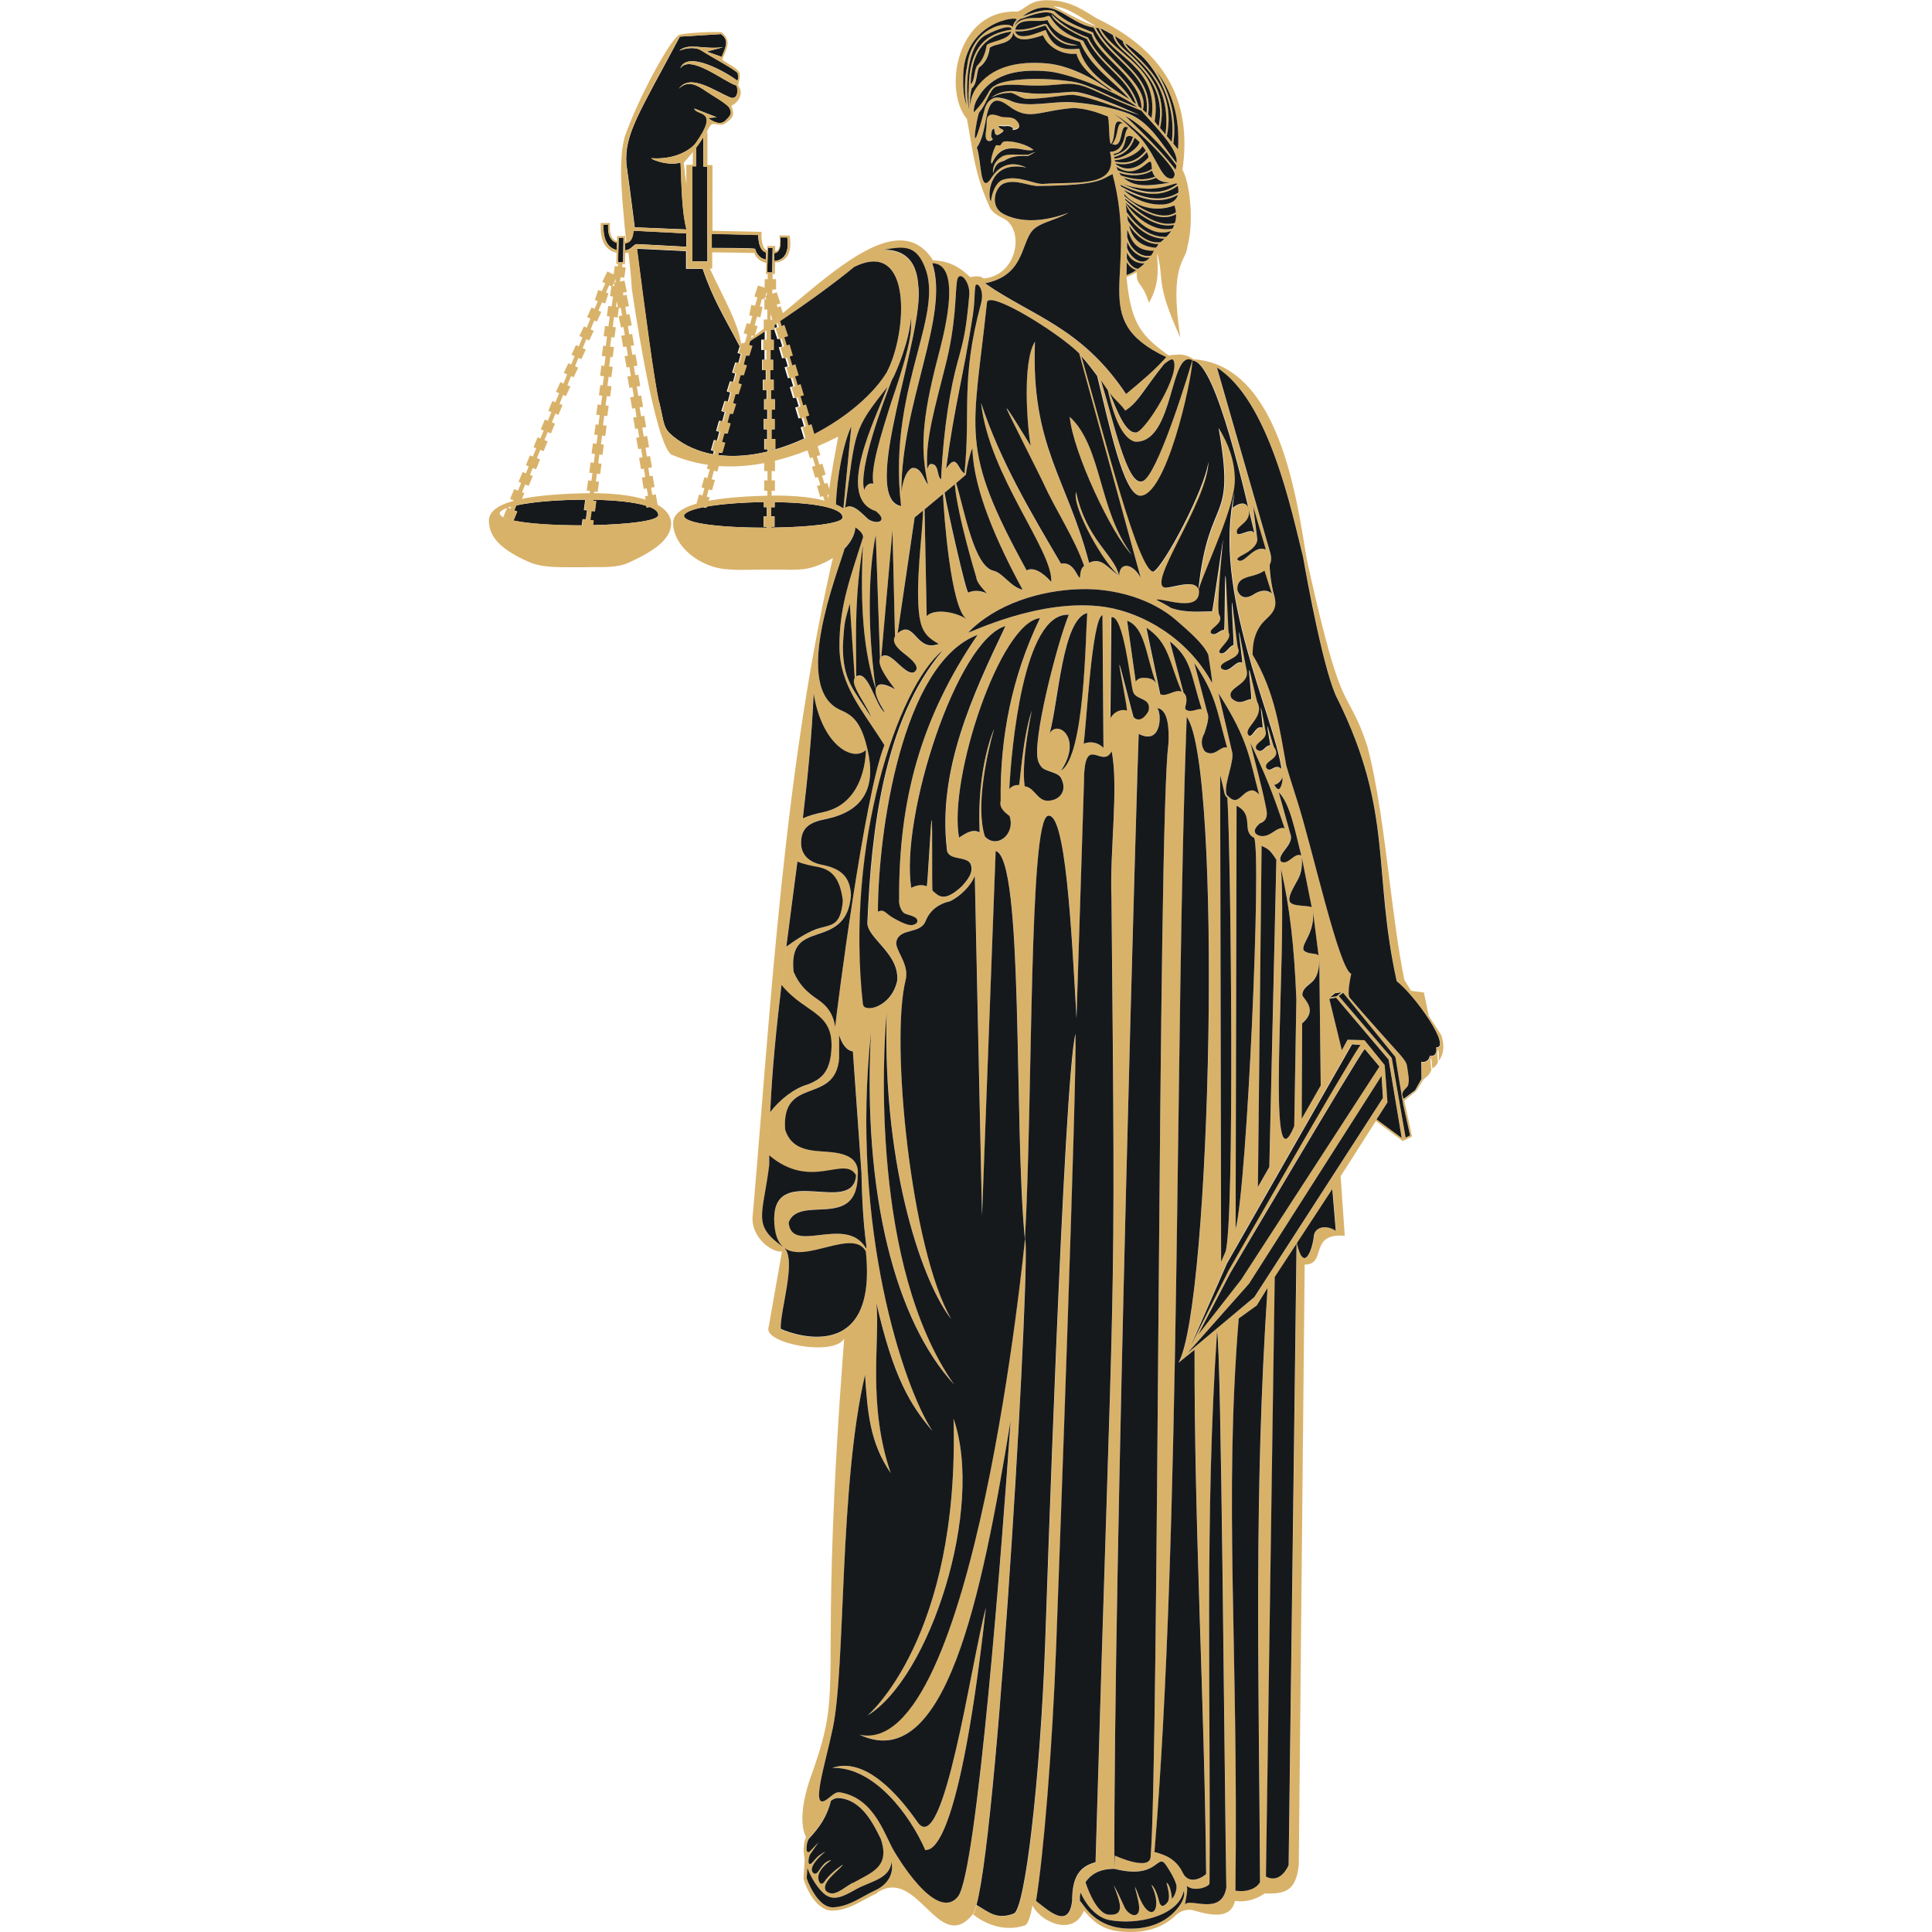 <?xml version="1.0" encoding="UTF-8"?><svg id="State" xmlns="http://www.w3.org/2000/svg" width="480" height="480" viewBox="0 0 200 200"><defs><style>.cls-1{fill:#16191c;}.cls-1,.cls-2{fill-rule:evenodd;}.cls-2{fill:#d9b26a;}</style></defs><path class="cls-1" d="M79.84,52.5v.95s.34,0,.34,0v1.07s-.36,0-.36,0v.1c3.76-.04,7.29-.4,7.4-1.02,.09-1.09-3.3-1.58-7.03-1.62v.53s-.36,0-.36,0h0Z"/><path class="cls-1" d="M79.38,53.45v-.95s-.31,0-.31,0v-.52c-2.19,.02-4.39,.19-5.97,.47l-.04,.13-.26-.07c-1.12,.22-1.87,.51-1.99,.84-.12,.89,4.29,1.29,8.56,1.28v-.1s-.33,0-.33,0v-1.07s.34,0,.34,0h0Z"/><path class="cls-1" d="M68.14,53.35c.03-.35-.3-.64-.88-.87l-.33,.06-.03-.18c-1.25-.39-3.31-.59-5.51-.63v.11s.31,.04,.31,.04l-.14,1.06-.35-.04-.13,.95,.34,.04-.06,.47c3.52-.07,6.67-.42,6.78-1.01h0Z"/><path class="cls-1" d="M60.64,53.79l.13-.95-.33-.04,.14-1.06,.34,.05v-.06c-2.76-.02-5.67,.19-7.47,.59l-.22,.5,.31,.13-.39,.94c1.61,.34,4.36,.5,7.07,.5l.08-.63,.33,.04h0Z"/><path class="cls-1" d="M68.24,41.62c.55,2.29,.38,2.69,1.46,3.56,1.22,.99,2.62,1.57,4.11,1.85l.09-.33-.31-.09,.3-1.06,.32,.09,.25-.94-.33-.09,.3-1.06,.33,.09,.26-.97-.35-.11,.33-1.05,.33,.1,.26-.98-.36-.11,.33-1.05,.31,.1,.24-.9-.33-.1,.33-1.05,.31,.1,.26-.97-.33-.1,.22-.69c-1.64-3.14-2.78-4.9-3.83-8.03h-1.72v-1.83l-5.09-.25c.78,6.08,1.79,13.79,2.29,15.9h0Z"/><path class="cls-1" d="M75.46,42.79l-.26,.96,.32,.09-.3,1.06-.32-.09-.26,.94,.33,.09-.3,1.06-.34-.09-.08,.28c1.67,.23,3.45,.08,5.21-.35v-.23s-.35,0-.35,0v-1.07s.3,0,.3,0v-1s-.35,0-.35,0v-1.07s.36,0,.36,0v-.97s-.33,0-.33,0v-1.07s.26,0,.26,0v-.95s-.39,0-.39,0v-1.07s.31,0,.31,0v-1s-.39,0-.39,0v-1.07s1.14,0,1.14,0v1.07s-.29,0-.29,0v1s.36,0,.36,0v1.07s-.29,0-.29,0v.95s.41,0,.41,0v1.07s-.35,0-.35,0v.97s.32,0,.32,0v1.07s-.33,0-.33,0v1s.38,0,.38,0v1.07s-.34,0-.34,0v.11c1.2-.32,2.4-.77,3.54-1.31l-.21,.06-.34-1.14,.35-.1-.27-.9-.3,.09-.34-1.14,.36-.11-.28-.94-.3,.09-.34-1.14,.35-.1-.27-.9-.28,.08-.34-1.14,.33-.1-.27-.91-.32,.09-.34-1.14,.36-.1-.25-.82-.25,.08-.38-1.14,.35-.12-.12-.38c-.11,.07-.22,.14-.32,.22v.43s-.38,0-.38,0v1.03s.31,0,.31,0v1.07s-.34,0-.34,0v.99s-.46,0-.46,0v-.99s-.34,0-.34,0v-1.07s.36,0,.36,0v-.9c-.59,.39-1.16,.77-1.69,1.11l-.09,.32,.34,.1-.33,1.05-.31-.1-.26,.97,.33,.1-.33,1.05-.31-.1-.24,.9,.34,.11-.33,1.05-.29-.09-.27,.98,.31,.1-.33,1.05-.3-.09h0Z"/><path class="cls-1" d="M71.04,23.63c-.43-1.68-.48-4.35-.58-6.8-1.49,.41-3.33-.48-2.98-.45,2.78,.18,4.27-1.18,4.53-1.54,2.56-3.59,.12-2.8-.14-3.61l2.33,.91-.91,.08c.88,.63,1.52,.66,1.93,.14,.54-.51,.55-.74,.24-1.28-.56-.58-1.59-1.1-2.38-1.65-.88-.6-1.86-1.19-2.8-.25,1.2-1.66,3.74,.29,5.42,.95,.82,.12,.66-1.06,.55-1.27-1.26-.37-4.81-3.32-5.82-1.78,.73-1.99,5.02,.57,5.89,1.27,.08-.06,.16-.28,.05-.77-.18-.33-2.49-1.55-3.73-2.33-.57-.4-1.58-.32-2.31,0,.96-.87,2.51-.08,4.56-.37l-1.73,.46,1.56,.55c.31-.81,.88-1.74-.09-2.36l-4.25,.26c-4.27,8.02-5.75,10.09-5.53,13.22,.15,1.01,.55,4.02,.86,6.52l5.35,.22v-.12h0Z"/><path class="cls-1" d="M71.04,24.16l-5.47-.28c-.03,.51-.16,1.23-.87,1.3v.73c.66-.02,.87-.68,1.28-.64l5.06,.27v-1.38h0Z"/><polygon class="cls-1" points="64.5 27.15 64.54 24.6 64.04 24.61 63.98 27.15 64.5 27.15 64.5 27.15"/><path class="cls-1" d="M63.84,25.88l.02-.74c-.3-.07-1.02-.4-.9-1.89h-.49c-.09,2.17,.96,2.53,1.37,2.63h0Z"/><path class="cls-1" d="M71.67,17.22v9.84h1.56c-.02-3.27-.02-6.53-.02-9.8l-.41-.02v-3.04c-.23,.38-.48,.74-.75,1.1v1.91s-.38,0-.38,0h0Z"/><path class="cls-1" d="M78.49,24.32l-4.82-.12v1.46c.63,0,4.42,0,4.5,.1,.01,.18,.31,.98,1.11,1.1l.02-.72c-.23-.08-.78-.3-.81-1.82h0Z"/><polygon class="cls-1" points="79.49 25.66 79.42 28.19 79.67 28.2 79.94 28.2 79.98 25.65 79.49 25.66 79.49 25.66"/><path class="cls-1" d="M80.15,26.2v.82c1.67-.12,1.41-2.06,1.34-2.45h-.71c.04,.49,.09,1.59-.63,1.63h0Z"/><path class="cls-2" d="M115.31,11.81c1.72,.78,6.44,5.49,6.3,6.28-.03,.19-.12,.35-.26,.38-1.32,.21-1.59-2.91-4.2-5.13-.55-.58-1.14-1.12-1.83-1.53h0Zm-31.72,181.58l-.07,1.05c.37,1.12,1.41,2.99,2.61,3.01,1.73-.04,3-1.08,4.49-1.77,1.06-.49,1.96-1.5,1.67-2.93-.19,1.78-2.22,2-3.68,2.83-1.24,.7-2.32,1.31-3.31,.45-.74-.65-1.36-1.72-1.72-2.65h0Zm7.18,2.6c-1.56,.72-2.8,1.75-4.63,1.8-1.23,0-2.37-1.4-2.96-3.28l.12-2.07c-.27-1.28,.05-2.1,.15-2.27,0,0-1.07-1.51,.35-5.86,3.08-8.46,1.76-8.23,2.42-26.08,.35-9.58,1.17-19.65,1.17-19.65-1.12,1.89-8.47,.47-7.82-1.2l1.38-7.83c-.99,.18-3.4-1.51-3.01-3.92h0c1.87-21.67,3.21-46.35,8.51-68.88-.07-.22-.14-.44-.2-.65,.25-.07,.53-.21,.73-.37,.14,.32,.32,.56,.54,.69-.18,1.37-5.91,14.63-.56,17.05,.98,.44,1.96,.89,2.65,3.35,1.05,3.71,.62,7-4.17,7.97-1.45,.29-2.48,.77-2.51,2.38-.04,1.37,.93,2.1,2.1,2.33,1.84,.36,2.99,1.1,3.06,3.18-.23,2.88-1.86,3.49-3.4,4.01-1.55,.52-2.84,.98-2.54,3.89,.54,1.27,1.25,1.95,2.07,2.57,.6,.46,1.92,1.06,2.24,3.14,.16-1.65,3-23.94,5.09-29.15-2.3-3.68-4.62-6.13-4.65-10.18-.03-4.26,1.22-7.4,2.45-11.34-.03-.68-1.07-1.09-1.66-1.71-.06-.33-.2-.63-.41-.89,0-.07,0-.14,.02-.22l.83-8.66c-.84,1.79-1.55,5.45-1.59,8.33-.26-.11-.54-.16-.83-.15,.04-1.76,.45-3.78,1.06-7.12-5.4,2.72-11.42,4.33-17.24,1.87h-.02c-1.7-1.2-3.75-14.71-4.11-17.21h0c-.05-1.11-.22-2.64-.35-3.78,0,0,.77-.42,.89-.44,.78,6.1,1.8,13.87,2.3,15.99,.55,2.29,.38,2.69,1.46,3.56,6.7,5.41,18.77-1.15,22.1-6.66,2.13-4.05,2.69-13.85-3.33-10.92-3.56,2.92-8.58,6.29-11.82,8.36-1.69-3.25-2.85-5.01-3.92-8.24,.17-.05,.57,.07,.72,0,1.27,2.78,3.07,5.81,3.27,7.98,6.31-4.01,15.62-15.47,19.87-8.76,1.61,.06,2.71,.64,3.85,1.74,.64-.13,1.08-.13,1.39,.14,3.45-.32,4.19-4.82,2.24-6.11-.64-.34-1.44-.68-1.69-1.45-1.55-3.41-1.7-5.97-2.29-8.96-2.46-2.91-1.11-11.33,5.16-11.11,.88-.15,1.27-1.35,3.62-1.16,2.13,.09,3.59,1.23,4.63,1.84,6.92,3.34,9.96,8.35,8.91,15.7,.64,1.04,1.29,5.01,.5,8-.14,1.52-1.91,1.71-.72,9.38-2.68-5.89-1.6-5.86-2.41-8.79,.08,1.73,.28,3.18-.84,5.18-.74-2.35-1.31-1.64-1.27-3.19h0c-.33,.21-.68,.38-1.05,.52,.45,4.95,1.6,6.1,4.37,8.13,.37-.1,1.15-.12,1.35-.1,.45,.06,.86,.22,1.23,.48,8.9,.62,10.68,14.57,11.71,20.73,2.5,11.33,3.41,13.2,4.48,15.17,.53,.99,1.07,1.98,1.78,4.14h0c1.04,3.89,1.69,9.02,2.31,13.97,.47,3.72,.93,7.34,1.53,10.24l.69,1.13,1.33,.17,.5,2.41,1.32,2.04c.37,1.26,.18,1.97-.26,2.62-.03,.04,.02-1.11-.1-1.19-.01,.02-.06,.34-.06,.34-.01,.33,.07,.94,.05,.99-.12,.33-.39,.57-.57,.65-.03,.01-.1-1.11-.12-1.08,0,0-.08,.2-.08,.2,0,.32,.11,1.03,.1,1.05-.28,.61-.49,.7-.8,.94,0,0-.71,1.19-.81,1.27l-1.19,.96,.79,3.71-.95,.47-2.79-2.07-3.65,5.72,.43,6.16c-3.78-.33-1.8,2.99-4.15,2.98l-.61,62.16c-.29,2.55-1.25,3.03-3.53,2.94-.34,.24-1.54,1.01-3.08,.77-.43,2-2.66,1.45-4.23,1-.36-.12-1.15-.21-1.93,.52-1.18,1.14-2.8,1.74-4.83,1.7-2.52-.05-3.45-.84-4.64-2.21-1.09,2.71-4.44,1.22-5.33-.53-.22,1.21-.48,1.94-.77,2.05-2.95,.99-5.3-1.08-5.37-1.13,.12-.17,.25-.52,.37-.96,1.3,.75,2.09,1.56,3.86,.89,1.17-.44,2.73-14,3.24-27.8,.07-1.9,1.92-58.83,3.15-63.27,.14,4.8-1.63,53.3-2,63.28-.4,10.66-1.3,21.68-2.09,26.49,1.3,.99,3.4,3.01,3.74-.04,0-2.29,.66-3.52,2.41-3.97,1.94-66.39,2.1-52.9,1.65-99.86-.2-4.77,.76-11.4,.02-15.17h0c-1.02,1.97-2.87-2.15-2.87,3.33l-.77,24.32c-.53-9.56-1.15-21.37-2.95-20.97-1.99,.44-1.56,29.07-2.39,43.86-1.16-11.86-.08-39.45-3.03-40.23l-1.41,37.74-.75-35.17c-.41,1.07-1.52,2.12-2.52,2.62-1.3,.3-2.15,1.01-2.57,2.07-.55,1.39-2.69,.67-3.02,2.11-.2,.89,1.38,2.31,.95,4-1.6,6.34,.55,27.93,4.72,35.08-2.72-3.34-7.14-15.14-6.68-31.68-.39,4.01-1.63,26.18,6.97,38.45-6.05-6.56-9.49-19.71-8.59-36.47-2.17,20.15,3.36,36.77,6.36,41.3-2.26-2.65-4.04-5.51-5.8-13.24,.38,3.88-.96,10.48,1.48,17.59-2.17-3.13-2.41-6.35-2.66-10.17-2.69,11.49-2,30.15-3.33,36.54-.81,3.88-2.4,8.68-.63,7.42,.52-.37,.88-.82,1.36-.74,3.72,.63,4.66,4.67,5.74,6.31,.02,.02,4.21,7.26,6.48,4.48,1.96-2.41,4.61-36.97,5.45-49.28-3.02,18.43-6.78,36.78-15.7,32.5,11.9,2.7,17.15-51.14,17.16-51.25,.72,.07-3.01,66.88-5.39,69.88-3.53,4.33-5.73-5.11-9.94-2.21h0Zm21.02,.78c.47,.48,1.55,2.81,5.06,2.88,1.95,.04,3.49-.55,4.59-1.6,1.6-1.58,1.04-2.45,1.1-2.26-.51,2.5-4.81,3.6-7.89,2.93-1.37-.4-2.32-1.76-2.77-2.79-.11,.39-.07,.41-.08,.84h0Zm9.51-.23c.16-.04,.64-.93,.45-1.52-.17-.54-.55-1.22-1.01-1.91-.99-1.48-.74,1.54-5.37,.34l.05-1.37s3.36,1.55,3.68,.28c.87-9.44,.76-107.31,1.85-115.31,.1-1.5,0-3.65-1.17-3.76,.48,.33,.57,3.95-1.9,2.67-.06,.47-2.63,87.27-2.52,117.49-1.28,0-2.32,.39-2.99,1.39,0,0,.97,3.15,2.35,3.35,1.81,.17,1.25-1.25,.57-3.04,.47,.82,.46,.86,1.06,2.14,.16,.47,.7,1,1.13,.95,.9-.13,.19-1.99,0-2.95,.23,.42,.39,.98,.55,1.32,1.16,2.55,2.38,1.02,1.17-1.48,.26,.09,.63,.98,.77,1.62,.12,.55,.4,.78,.89,.16,.34-.5,.03-1.46-.1-2.02,.45,.19,.59,1.81,.54,1.65h0Zm-36.55-5.83l-.86,1.23c-.23,.37-.35,1.52,.29,.79,.31-.35,.48-.64,1.29-1.06,0,0-1.48,1.14-1.42,1.93,.06,.3,.35,.59,.68,.12,.34-.48,.71-1.09,1.32-1.15-.82,.57-1.54,1.34-1.27,2.14,.12,.37,.38,.39,.6,.05,.39-.6,1.2-1.28,1.89-1.74-.2,.45-2.41,1.89-1.73,2.75,.8,.67,1.61-.22,2.73-.86,1.96-1.11,3.89-1.65,2.9-4.56-.88-1.82-2.08-4.07-4.35-4.24-.32-.02-.6,.11-.83,.3h.01c-.39,1.62-1.18,2.75-2.27,3.91-.06,.1-.25,.42-.25,1.06,0,.36,.23,.4,.34,.26l.91-.95h0Zm1.4-7.7c3.41-1.18,6.85,2.77,8.83,5.61,2.71,3.91,5.55-16.53,7.08-22.19-3.04,27.37-6.17,24.78-6.26,25.12-1.58-3.64-5.3-8.67-9.65-8.54h0Zm44.91,11.24c1.48,.8,2.32-1.06,2.35-1.21l.83-64.49c.72,3.37,1.64,.86,1.79-.61,.09-.88,1.18-1.24,2.27-.54l-.36-4.31-5.96,9.09-.91,62.07h0Zm-3.16,1.46c1.44,.22,2.32-.4,2.55-.89-.12-21.62-.65-40.21,.78-61.5l-1.12,1.82-1.87,1.35c-1.54,18.98-.02,33.87-.34,59.23h0Zm-5.04-.5c.15,.52-.11,1.35-.18,1.93,.53-.73,3.77,1.23,4.28-1.74-.2-11.19-.52-55.84-.96-57.54-1.28,18.76-.65,38.11-.78,57.12-.05,.33-1.56,.91-2.36,.24h0Zm-3.34-3.49c1.49,.37,2.35,.96,2.95,2.18,.48,.98,1.56,.81,2.4,.1-.18-18.17-1.24-36.15-1.2-54.27l-1.67,1.35c3.41-5.99,4.57-61.81,.86-66.87-1.26,33.69-.55,83.86-3.34,117.51h0Zm-29.72-14.14s9.55-7.97,8.91-30.73c3.23,9.27-2.47,26.84-8.91,30.73h0ZM121.71,17.58c-1.36-1.76-3.47-3.96-5.21-5.55,1.53,.71,3.84,3.13,5.28,5.09l-.07,.46h0Zm-2.1,8.07c-1.82-.16-2.47-1.18-2.76-2.33,.7,1.02,1.76,1.98,3.07,1.94-.09,.11-.12,.27-.31,.39h0Zm-48.38-5.63c-.32-1.57-.35-2.5-.45-3.17,1.04-1.15,1.96-2.37,2.66-3.72,.38-.64,.87-.01,1.55-.3,1.02-.7,1.04-.93,.72-1.9,.5-.16,1.44-1.13,.7-2.08,.04-.45,.29-.77,.12-1.36-.27-.5-1.18-.87-1.77-1.31,.41-1.07,1.04-1.94-.05-2.83-.24-.11-4,.04-4.44,.28-1,.62-4.27,6.68-5.61,10.56h0c-.3,1.19-.34,2.08-.37,3.28-.04,1.69,.34,5.86,.55,7.63,.35-.14,.39-.78,.55-1.21,.1-.26,.08-.33,.31-.28-.32-2.51-.73-5.58-.87-6.6-.22-3.13,1.26-5.2,5.53-13.22l4.25-.26c.97,.61,.4,1.54,.09,2.36l-1.56-.55,1.73-.46c-2.04,.29-3.6-.5-4.56,.37,.73-.33,1.74-.41,2.31,0,1.24,.78,3.55,2,3.73,2.33,.11,.48,.03,.7-.05,.77-.87-.69-5.16-3.26-5.89-1.27,1.02-1.54,4.57,1.42,5.82,1.78,.12,.21,.27,1.39-.55,1.27-1.67-.66-4.22-2.61-5.42-.95,.94-.94,1.92-.35,2.8,.25,.79,.55,1.82,1.08,2.38,1.65,.31,.54,.3,.77-.24,1.28-.41,.53-1.05,.5-1.93-.14l.91-.08-2.33-.91c.25,.81,2.69,.02,.14,3.61-.26,.36-1.74,1.73-4.53,1.54-.35-.02,1.49,.86,2.98,.45,.1,2.49,.15,5.22,.61,6.89,.11-.04,.05-3.69,.17-3.71h0Zm49.49,16.96c-1.21,1.38-2.48,2.43-4.16,3.82-4.63-6.95-9.8-8.09-14.61-11.47,3.95-.78,3.72-3.84,4.8-5.32,.73-.99,2.31-1.1,3.87-1.99h0c-3.43,1.27-5.59,.74-6.77,.12-1.42-.74-.9-2.72,.02-3.13,1.26-.53,2.69,.32,3.72,.24,6.43-.08,6.37-.7,7.57-1.23,2.81,10.61-2.79,15,5.56,18.95h0Zm-3.56,20.44c-3.49-4.67-3.05-11.16-6.42-14.27,.32,3.62,4.34,12.19,6.42,14.27h0Zm-27.83-.96c-.3,6.35,.06,10.92,1.33,14.89-.85-6.1-.82-11.88,0-15.97l.44,12.8c-.35,.77,1.04,2.48,1.57,3.21-.38-.23-1.27-.71-1.74-.45-.81,.58,.35,2.22,.69,2.85-.96-.64-1.71-4.53-2.97-3.75-.05-5.42-.12-8.26,.69-13.57h0Zm1.9,11.53l1.16-13.11,.26,10.99c-.32,.54,.1,1.08,.61,1.53,.44,.39,1.99,1.38,1.54,2.02-.43,.61-1.27-.22-1.64-.53-.42-.36-1.34-1.43-1.94-.89h0Zm1.68-2.42l1.76-11.99,.86-.71c.02,2.07-.86,7.69-.34,11.12,.25,1.62,1.05,2.17,1.97,2.69-1.08,.37-1.64,0-2.35-.77-.62-.69-1.09-1.04-1.91-.33h0Zm3.02-1.79l-.22-11.05,1.91-1.59c.09,2.23,.82,11.8,2.41,12.91-1.19-.75-3.33-1.07-4.1-.28h0Zm1.84-12.76l1.06-.88c.26,3.2,2.2,9.56,2.2,9.56,.02,.62,.73,1.3,1.11,1.74-.7-.34-1.4-.33-1.92-.09-.22,.1-2.2-8.74-2.46-10.33h0Zm1.21-1l1.01-.87c.11-1.04,.67-3.05,.68-2.62,.13,4.24,2.57,9.7,5.19,14.53-1.29-.32-2.02-1.74-3.02-1.97-2-.46-2.98-6.14-3.86-9.07h0Zm7.3,9.04c-7.05-12.79-5.53-14.19-4.11-27.74,.18-1.32,7.25,3.02,9.55,5.27l6.39,23.32c-.75-1.54-2.2-1.84-2.27-.33-1.05-.57-1.71-1.97-3.11-1.31-2.28-8.75-6.04-12.09-5.6-22.89-1.37,2.13-.76,9.18-.44,10.8,0,0-2.76-4.57-2.47-3.8,.17,.46,3.52,7.07,3.73,7.53,1.34,2.97,3.28,5.81,4.27,8.69-.51,.33-.36,1.15-.46,1.22-.24-.05-.62-1.72-1.94-1.46-3.1-5.28-6.25-10.53-8.27-16.63,.84,7.53,7.5,15.35,7.26,18.52-.91-1.06-1.91-1.57-2.54-1.19h0Zm-4.74-27.6c-2.16,7.97-1.04,11.11-1.71,17.57-.73-.44-.77-2.18-1.9-.49,.87-6.58,1.78-9.42,2.8-16.09,.17-1.13,.13-2.18,.24-2.8,.1-.57,.99,.27,.58,1.81h0Zm-1.2-.9c-.33,3.71-.58,4.67-1.22,6.97-.71,2.53-1.45,6.71-1.7,12.13-.49-.37-.17-1.71-1.13-1.6-.14,.1-.23,.29-.29,.55-.27-2.97,.88-6.7,1.84-10.62,1.14-4.47,1.03-7.51,1.22-8.84,.19-1.34,1.41,.03,1.28,1.41h0Zm-3.27,6.49c-1.74,6.66-1.77,9.64-1.02,13.13-.39-.44-.67-1.85-1.65-1.71-.74,.38-1.01,1.75-1.1,2.51-.02-9.28,5.03-18.26,3.2-23.71,3.34,.06,.94,8.27,.57,9.78h0Zm-1.35-9.39c.97,2.36,.21,5.24-.74,8.85-1.11,4.2-2.48,9.39-1.71,15.91-4.42-.86,2.5-17.95,1.78-22.82-.14-2.23-1.1-3.69-3.52-3.71,2.18-.42,3.31-.38,4.19,1.78h0Zm-3.43,13.89c-1.16,3.67-2.2,6.97-1.89,8.55-.46-.12-.85,.25-.95,.68-.63-2.24,2.03-9.22,2.88-11.45l.12-.21c.26-.46,1.71-3.83,1.81-6.19,.06,.99,.31,2.01-1.98,8.63h0Zm-.42-1.48c-1.32,3.48-5.4,11.48-1.21,12.86,1.34,1.06,.12,1.43-.76,.85-.6-.5-1.63-1.78-2.41-1.19,1.1-8.05,.78-7.99,4.38-12.52h0Zm-3.91,22.43l.51,7.72c-.2,.31-.02,.79,.13,1.11,.47,1.04,1.13,1.88,1.58,2.96-1.83-2.92-2.91-3.76-2.94-7.33,.15-2.8,.24-2.66,.72-4.46h0Zm27.88-2.91c-.48-2.12-3.35-3.66-4.45-8.64-.44,1.61,2.94,7.53,4.45,8.64h0Zm9.31-11.8c-.36,2.85-4.65,10.91-5.7,11.41-1.56-.03-5.12-14.18-7.45-22.3,.56,.63,1.1,1.31,1.63,2.04,1.29,5.24,2.71,12.21,4.42,12.4,2.71,.11,5.3-11.63,5.45-13.98,2.47,.04,5.58,14.52,6.41,17.84-.37-.63-1.78,.56-1.82-.08-.14-.74,1.75-1.01,1.15-2.65-.4-.63-1.17-.22-1.59,.13,.05-.53,.12-1.06,.2-1.59-2.38,10.22,4.13,23.27,4.86,28.6-.73-.66-1.14,.57-1.59-.14-.21-.77,1.7-.88,.82-2.11-.06-.05-.62-2.13-.68-2.16-.08-.04,.34,1.99,.27,1.98-.57-.02-.77,.98-1.42,.39-.33-.64,1.14-.96,.97-1.79-.02-.09-.43-2.38-.49-2.48-.08-.07,.23,2.08,.16,2.05-.29-.13-.52,.02-.76,.3-.14,.16-.46,.72-.68,.48-.65-.74,1.68-1.8,.92-3.39-.11-.12-.75-3.29-.85-3.34-.12-.07,.29,2.99,.18,3-.58,.01-1.12,.69-2-.08-.74-1.16,2.04-1.37,1.52-3.03-.04-.12-.69-3.68-.76-3.82-.09-.14,.41,3.21,.32,3.16-.68-.36-1.31,1.25-2.15,.59-.45-.79,2.24-.95,1.72-2.11-.08-.13-.55-4.67-.63-4.72-.08-.05,.23,4.4,.16,4.41-.46,.07-.86,1.08-1.39,.81-.46-.3,1.33-1.39,.89-2.1-.04-.06-.25-5.83-.32-5.89-.11-.07-.05,5.61-.15,5.61-.48-.02-.84,.68-1.34,.35-.34-.52,1.38-.93,.85-1.9-.08-.14-.32-.48,.38-7.79,.02-.26-1.09,7.51-1.13,7.42-.85-.02-2.74,.21-4.26-.36-.49-.31-1-.6-1.52-.85,.63-.2,4.21,1.3,4.42-.65,.02-.18,0-.33-.03-.45,1.07-3.12,3.78-8.62,3.74-11.37-.03-1.89-.66-3.66-1.68-5.31,1.8,10.24-.97,6.59-2.08,16.61-.41-.9-2.44-.15-3.26-.08-2.43,.1,4.32-8.86,4.34-13.06h0Zm6.78,14.02c-.43-1.36-.53-3.25-.5-3.32,.17-.35,.2-.77,.03-1.31l-5.5-19.12c5.45,3.43,7.79,15,8.96,19.66,.44,2.57,2.23,12.21,3.56,14.67,5.82,11.81,3.61,17.71,6.13,29.22,1.99,1.57,5.69,6.93,4.08,6.84,.09,.69-.18,.93-.66,.88-.09,.48-.44,.7-.88,.61l.02,1.79-.65,1.16-1.18,.89c-.46-.81,.34-1.02,.45-1.42,.16-.57-.02-1.14-.06-1.61-.07-.6-.08-.74-.89-1.67-.08-.09-3.8-4.2-5.1-5.77-.32-.37,.16-2.47,.16-2.47-1.27-.48-4.07-13.19-5.6-17.94-.39-1.2-.78-2.39-1.12-3.61-.68-3.6-1.1-7.51-3.49-11.48,0-.88,.09-2.46,1.34-3.62,.78-.72,1.21-1.25,.93-2.37h0Zm-1.04-2.72l.75,2.37c-.51-.44-1.19-.33-1.81,.05-.71,.49-1.42,.5-1.74-.37-.11-1.09,.7-1.3,1.55-1.52,.47-.12,.91-.29,1.25-.53h0Zm-16.22-18.67c.25,.98,1.04,4.91,2.84,5.33,4.07,.13,3.53-9.87,5.98-8.39l-.08-.03c-1.39,4.73-4.06,12.58-5.28,12.53-1.5,.29-2.91-6.36-4.18-10.46,.23,.33,.47,.67,.71,1.02h0Zm2.97,4.36c-1.13,.2-2.03-2.26-2.79-4.09,.43,.62,1.12,1.13,1.6,1.82,1.35-.82,1.88-2.14,4.04-4.83,.6-.45,.84-.56,.94-.39,.79,1.39-2.76,7.17-3.8,7.48h0Zm4.22-25.7c-1.74,1.32-3.81,.87-5.63,0,3.58,1.24,5.52-.4,5.63,0h0Zm-5.92,.06c1.91,.94,4.11,1.49,5.97,.12,.06,.27,.08,.5,.06,.71-2.03,1.17-4.02,.44-5.91-.63-.01-.02-.12-.19-.12-.2h0ZM105.22,2.05c-.19,.21-.34,.45-.37,.74-.65-.71-4.26,.09-4.73,4.01-.26,1.28-.31,2.76-.06,4.13-.26-.74-.39-1.65-.35-2.63-.17-6.19,5.94-6.71,5.51-6.24h0Zm-.17,.6c.08-.3,.3-.53,.56-.7h.03c.17,0,2.52-1.13,3.38-.49,1.18,1.11,2.46,1.5,3.97,2.08,.61,2.33,5.14,4.5,5.17,7.7-.11-.09-.22-.19-.33-.28-.49-1.72-1.54-2.76-2.65-3.86h0c-1.04-1.02-1.89-1.91-2.56-3.23-1.43-.52-2.71-1.32-3.78-2.4,.25,1.02,3.17,2.37,3.66,2.54,.71,1.38,1.66,2.32,2.56,3.21h0c1.04,1.03,2.03,2.01,2.53,3.54-.11-.08-.22-.17-.33-.24-1.36-2.28-3.69-3.26-5.14-6.31-2.4-.8-3.02-1.91-3.48-2.54-.27-.12-.36,.17-1.25,.17-.93,0-1.91,.06-2.35,.81h0Zm15.08,22.42c-1.49,.19-2.67-1.06-3.38-2.22-.03-.18-.06-.36-.08-.53,.95,1.28,2.2,2.35,3.87,2.39-.14,.13-.28,.25-.41,.36h0Zm-3.48,.61v-.64c.24,.52,.58,.94,.97,1.23h0c.43,.31,.92,.46,1.39,.4-.79,1.02-2.02-.04-2.37-.98h0Zm0,.45c.36,.77,.98,1.15,1.84,1.14-.21,.2-.44,.39-.68,.56-.23-.03-.47-.16-.68-.35h0c-.2-.19-.38-.44-.5-.72v-.63h.01Zm2.95-7.86c-1.21,.48-2.33,.28-3.54-.11-.07-.09-.14-.18-.2-.29,1.08,.38,2.45,.38,3.43-.23,.06,.24,.15,.45,.32,.63h0Zm-3.28,.14c1.2,.34,2.21,.48,3.37,0,.35,.4,.97,.5,1.46,.5-2.71,.48-3.84,.35-4.83-.49h0Zm.03,1.25c1.81,.96,3.68,1.55,5.6,.5-.48,1.74-4.18,1.01-5.6-.5h0Zm5.28,3.41c-1.84,.5-3.92-1.2-5.14-2.39l-.02-.13c1.31,1.04,3.57,2.58,5.27,1.61,.01,.31-.03,.61-.12,.91h0Zm-5.1-2.12c1.23,1.18,3.21,2.72,5.04,2.31-.05,.13-.11,.26-.17,.39-2.45,.49-4.6-2.09-4.86-2.71h0ZM104.72,3.07c-1.4,.2-2.51,.69-3.27,1.67-.74,.96-1.15,2.37-1.16,4.44-.06,.61-.02,1.65,.05,2.21-.49-1.98-.34-6.85,1.8-7.79,1.16-.61,2.58-1.09,2.58-.53h0Zm-4.24,5.62c.11-2.97,1.08-4.96,4.21-5.44-.26,.89-2.13,1-2.54,1.4-.2,1.07-.45,1.58-1.04,2.19-.29,.59-.22,1.59-.63,1.84h0Zm4.58-5.45c1.03,.08,1.94-.22,2.54-.42,.37-.12,.61-.2,.64-.15,.72,1.27,1.79,2.19,3.33,2.01-.92-.18-2.1-.2-3.18-2.1-.1-.17-.39-.07-.84,.07-.59,.19-1.47,.49-2.47,.42v-.07c.42-1.29,2.24-.61,3.35-.93,.63,1.38,1.99,1.87,3.37,2.26,1.13,2.71,3.54,4.06,5.14,5.97-2.01-1.3-4.59-2.74-5.21-5.26-1.74,.18-2.75-.08-3.49-1.93-.76,.22-2.76,1.24-3.18,.13h0Zm13.79,8.62c.4-2.67-1.17-4.2-2.82-5.8-.97-.95-1.97-1.92-2.6-3.17,.1,.01,.2,.03,.3,.03,1.18,2.93,6.27,3.92,5.48,9.32-.14-.15-.25-.26-.36-.37h0Zm-5.63-9.01c.63,1.33,1.68,2.34,2.69,3.33,1.59,1.55,3.1,3.02,2.79,5.53-.11-.11-.23-.22-.38-.35,.8-2.67-4.43-5.63-5.16-8-1.55-.62-2.8-1.05-4.02-2.21-1.11-.38-2.88,.46-3.23,.52,3.2-2.38,4.49,.73,7.32,1.18h0Zm6.87,10.4c.8-3.6-1.17-5.66-2.49-7.03h0c-.24-.25-.47-.47-.73-.7-.56-.49-1.25-1.1-1.45-1.78,.27,.16,.53,.33,.81,.51,.2,1.57,5.26,3.25,4.42,9.66l-.56-.66h0Zm-4.87-9.63c.14,.81,.92,1.5,1.54,2.03,.26,.23,.48,.44,.72,.69h0c1.27,1.33,3.17,3.32,2.47,6.74-.28-.33-.47-.59-.41-.58,.94-5.56-4.19-6.76-5.63-9.6,.48,.25,.9,.47,1.31,.71h0Zm6.24,11.25c.39-2.6-.3-5.21-1.7-7.41,1.58,2.09,2.38,4.66,2.18,8l-.49-.59h0Zm-3.28-9.12h0c.68,.62,1.93,2.19,2.66,4.33,.46,1.35,.71,2.92,.48,4.61-.17-.2-.34-.41-.51-.61,1.22-5.96-4.04-8.48-4.29-9.65,.6,.41,1.16,.85,1.67,1.31h0Zm-.88,8.44c-.33,1.01-.95,1.63-1.98,1.91v-.17c.89-.08,1.09-.95,1.26-1.7,.19-.2,.44-.18,.72-.04h0Zm-1.96,2.08c1.07-.29,1.75-.94,2.11-1.99,.17,.12,.35,.28,.53,.46-.26,.77-1.81,1.7-2.62,1.68l-.02-.15h0Zm3.27-.67c-.87,1.05-1.83,1.42-3.19,1.14l-.03-.15c.91,0,2.49-.66,2.88-1.46,.15,.17,.24,.32,.34,.47h0Zm-3.15,1.33c1.37,.26,2.36-.13,3.24-1.17,.09,.14,.22,.51,.17,.57-.88,.99-2.17,1.61-3.39,.68h0s-.02-.07-.02-.07h0Zm3.78,.57c-.98,.65-2.46,.59-3.53,.15-.06-.12-.11-.25-.16-.39,2.3,1.59,3.52-1.35,3.63-.28,.02,.17,.03,.35,.05,.52h0Zm-2.62,9.64c.22,.36,.57,.71,.99,.84-.32,.21-.66,.38-1,.51,0-.45,0-.9,.01-1.35h0Zm2.54-.68c-.5,.14-1.03-.03-1.44-.33h0c-.53-.39-.87-.95-1.06-1.57v-.76c.38,.6,.52,2.21,2.78,2.17-.09,.17-.19,.34-.29,.5h0Zm1.57-1.92c-1.8,.04-3.12-1.18-4.1-2.57-.03-.29-.06-.57-.1-.83,.47,1.11,2.49,3.6,4.71,2.78-.15,.24-.33,.44-.51,.62h0Zm.99-2.56c-1.68,1.04-4.04-.64-5.31-1.67-.02-.09-.05-.18-.08-.27,.66,.85,2.69,2.18,5.23,1.23,.08,.24,.13,.47,.15,.71h0Zm.08-5.09c-1.61-2.04-2.8-4.35-5.24-5.22-2.18-.77-4.92-1.05-5.68-1.08-1.85-.12-4.44,.58-6.09-.07-.39-.2-1.33-.48-1.77-.4-.62,.17-.95,.64-1.1,1.24-1.66,6.36-.81,.56-.53,.25,.77-.85,1.01-2.3,1.71-2.62,1.57-.47,2.81,0,5.41-.15,1.26-.08,2.19-.24,2.91-.08,1.41,.22,2.02,.84,6.74,2.71,1.31,1.55,3.88,3.96,3.65,5.43h0Zm-8.35-14.2c-1.27-.3-2.88-1.32-4.42-2.04,1.61,.07,3.14,1.41,4.42,2.04h0Zm3.31,10.54c-.19,.19-.27,.56-.37,.96-.17,.78-.56,1.49-1.51,1.53,.94,3.76-3.32,3.07-6.77,3.31-1.01,.14-2.67-.99-4.36-.41-.66,.28-1.08,1.24-1.19,2.22-.38-.38-.33-4.34,3.67-3.49-2.46-1.16-3.56,1-3.73,1.22-1.1,1.51-.9-1.87-1.4-3.3,1.13-1.59,.7-4.43,1.94-4.84,.34-.05,.68,.06,1.35,.53,2.1,1.6,3.06,.52,6.67,.22,1.86,.06,3.28,.82,3.56,.85,.24,.03,.12,2.77,.37,2.89,.62-.78,.01-3.05,1.27-2.11-.76-.3-.41,1.26-1.15,2.12,1.28,.53,.66-2.34,1.65-1.69h0Zm-14.16-3.11c.62-.34,1.27-.5,1.95-.5,.47-.02,1.05,.63,1.78,.62,1.65,.03,3.81-.44,4.74-.41,1.94,.25,4.57,1.39,6.85,2.09-3.73-1.67-5.66-2.29-6.64-2.4-.63-.07-2.99,.29-4.54,.16-1.27-.11-1.7-.26-2.22-.24-.9,.03-1.6,.38-1.93,.68h0Zm15.14,1c-2.98-1.05-4.93-2.4-6.76-2.67-3.85-.57-7.16-.18-7.96,.39-.88,.44-.57,1.09-2.25,2.8,.02-.78,.24-1.24,.68-1.88,1.61-2.35,4.36-2.6,7.03-2.37,2.15,.19,7.43,2.23,9.26,3.73h0Zm-17.32-.08c-.07-.57-.05-1.16,.13-1.89,.6-.47,.47-1.56,.76-2.17,.72-.45,1.05-1.37,1.11-2.03,.67-.53,2.29-.29,2.43-1.59,.38,1.24,2.26,.54,3.09,.29,.55,1.32,2.1,2.04,3.46,1.91,.44,1.67,2.36,2.9,3.73,3.88-.11-.04-.22-.07-.33-.1-1.57-1.21-4.16-2.57-6.51-2.78-2.82-.25-5.69,.23-7.33,2.64-.65,.95-.54,1.89-.55,1.84h0Zm6.71,4.71c-.24-.01-.55,.26-.8,.26-1.05,.02-2.1-.14-2.63,.19-.5,.32-1.01,.81-.92,1.73,.28-1.26,.88-1.15,1.17-1.31,.74-.47,1.53-.52,2.37-.48,.28-.03,.55-.3,.8-.38h0Zm-3.19-1.11c-.24,.03-.29,.31-.42,.39-.1,.06-.38-.09-.46,.04-.19,.31-.68,1.75-.41,1.86,.75-1.67,1.73-1.63,2.73-1.55,.52,.09,1.08,.25,1.59,.13-.62-.55-2.2-.98-3.03-.87h0Zm1.17-2.31c-.49-.35-.95-.15-1.54-.3-.44-.17-.9-.3-1.16-.14-.39,.24-.24,.71-.3,1.13,0,.44-.28,1.33,.16,1.51,.19,.08,.36-.01,.49-.14,.02-.02-.06-.08-.12-.2-.1-.17,0-.71,.08-.81,.41-.5-.05,.95,.78,.44,.89-.55-.1-.37-.13-.83,0-.1,.4,.05,.73,0,.48-.07,.86,.14,.72,.4,.77-.04,.94-.51,.3-1.09h0Zm25.92,44.58c-1.31-.57-2.28,1.69-2.94,1.04-.11-.11,.23-.34,.52-.48,1.7-.89,1.59-1.61,1.49-1.91l-.4-3.16,1.32,4.51h0Zm.87,24.35c.41-.07,.72-.44,.86-.81,0,.47-.08,.85-.25,1.12-.15,.29-.38,.07-.61-.3h0Zm-31.65-15.8c2.89-2.97,7.5-4.35,11.52-4.47,3.62-.11,7.48,1.03,9.96,3.19,1.37,1.2,2.82,2.44,3.35,3.58,0,0,.51,3.15,.38,2.91-2.56-4.69-7.24-7.23-10.96-7.82-6.84-1.08-14.52,2.89-14.25,2.61h0Zm-19.43,72.09c-.09-1.81,1.66-7.09,.38-8.36-3.37-2.36-2.24-3.16-1.56-8.58-.24-15.01,3.91-33.11,4.58-48.8,.87,5.33,4.06,7.12,5.4,5.84,0,0,.1,5.52-4.44,6.44-.79,.17-1.5,.37-2.09,.64l-.27,2.24-.28,2.24c.67,.29,1.51,.43,2.09,.55,1.3,.25,2.3,.96,2.61,3.5-.23,2.77-1.24,2.43-2.74,2.94-1.2,.45-2.47,1.36-3.12,1.83l-.49,3.95c2.6,3.18,5.66,2.71,5.12,7.21-.26,2.05-1.22,2.62-2.41,3.1-1.33,.35-2.94,1.59-3.88,2.87l-.07,2.18s-.03,2.28-.02,2.29c4.4,3.72,7.8-.07,8.99,2.07-.32,4.18-8.37-1.21-8.47,4.38-.02,7.48,7.78,.34,9.47,3.5,1.31,12.53-8.8,8.07-8.81,8h0Zm64.43-23.25h0s.72,3.24,.72,3.24l-.46,.23-1.45-8.25-5.48-6.42,.45-.34,5.41,6.65,.8,4.88h0Zm-.14,3.51l-2.61-1.93,1.14-1.78c-.07-1.18-.21-2.67-.29-3.86-.69-.86-1.39-1.71-2.09-2.57l-1.75-.05-.59,1.09-1.3-5.32,.7-.13,5.44,6.42,1.36,8.12h0Zm-15.26,16.46l-6.93,5.81,6.38-7.18,13.73-21.55,.14,2.3-13.31,20.61h0Zm-3.44-3.64l-.1-50.39c.14,.49,.28,1.11,.46,1.92h0c.04,.19,.13,.34,.29,.42,.38,6.16,.77,44.3-.21,47.05l-.44,1.01h0Zm1.6-47.22c1.9,.94,.44,2.63,1.82,3.32,.77,1.64-.71,35.98-1.92,40.49l.1-43.81h0Zm2.22,39.45l.38-35.31c.64,.32,.81,.31,1.53,1.44l-.73,31.8-1.18,2.07h0Zm2.38-32.93c.91,4.09,1.36,7.92,1.59,13.52l-.22,13.12c-3.01,7.31-.72-17.54-1.37-26.63h0Zm-2.17-4.72c.19-.05,.37-.15,.5-.33h0c.23-.3,.23-.71,.16-1.07-.44-2.25-1.13-4.7-1.67-6.95,1.59,3.39,2.26,5.02,3.56,8.89,0,0-.32-.25-1.16,.35-.41,.26-.85,.55-1.47,.4-1.02-.37-.06-1.16,.08-1.29h0Zm-5.76-9.3c.26-.81,.54-1.67,.31-2.12l-1.36-5.17c2.25,3.29,2.3,4.8,3.4,8.76-.7-.23-1.27,1.08-2.29,.4,0,0-.7-.74-.06-1.88h0Zm2.26,6.21h0c-.13-.57,.17-1.59,.31-2.16,.22-.87,.44-1.72,.28-2.2h0s-1.4-6.02-1.4-6.02c3.16,4.96,3.18,6.73,4.21,10.49-.32-.28-.62-.7-1.42-.15-.62,.49-.98,1.14-1.75,.36-.13-.07-.19-.18-.23-.32h0Zm-24.98,4.49c-.99-3.04,.2-8.51,.94-11.13,.01-.05-1.8,4.01-1.49,10.69-.69-.35-1.3,0-2.13,.55-1.12-6.12,4.25-22.31,8.38-22.72-2.88,5.97-4.15,12.31-4.07,18.92-.18,.71,.39,1.16,.92,1.57,.64,1.88-1.31,3.44-2.55,2.12h0Zm-12.34,42.55c-2.09-3.42-7.71,.78-7.97-2.63,1.08-2.92,7.08,.85,7.15-4.83h0c.23-2-1.53-2.37-3.33-2.49-1.68-.1-3.54-.22-4.18-2.28-.4-5.62,5.16-2.51,5.6-7.37v-2.44c.22,.8,.7,1.64,1.41,1.71l.89,12.56c.13,6.84,.75,8.08,.43,7.76h0Zm1.26-34.79c.02-8.14,2.46-25.68,10.32-28.65-5.88,8.61-8.19,17.13-8.12,27.41-.06,.39,.15,1.09,.46,1.35,.29,.3,1.63,.31,1.4,1.01-.51,.59-1.43,.1-2.34-.39-1.02-.55-.98-1.02-1.72-.73h0Zm-1.06,1.01c-.11,.74,.52,1.45,1.24,2.26h0c.91,1.03,1.98,2.25,1.84,3.88-.6,2.78-3.44,3.36-3.54,2.45-1.85-16.57,3.59-32.84,8.26-36.64-6.17,7.29-7.39,18.89-7.79,28.05h0Zm4.51-3.47c-1.16-7.35,4.71-25.68,9.78-27.11-3.44,7.21-7.02,14.92-6.07,23.1,.05,1.26,2.11,.65,2.47,1.58,.33,.86-.38,1.66-.93,2.28-1.81,1.67-2.37,1.03-3.02,.44-.11-.1,.02-7.21-.1-7.3-.08-.06-.42,6.9-.51,6.85-.38-.18-.87-.21-1.6,.16h0Zm16.32-28.27c-1.14,2.71-3.9,13.25-3.15,15.19,.07,.18,.17,.36,.29,.52,.44,.59,1.92,.54,2.13,1.34,.57,1.24-.28,2.22-1.53,2.19-1-.05-1.36-1.42-2.3-1.49-.43-2.63,.78-8,.72-7.82-.99,2.96-1.21,7.7-1.32,7.69-.36-.02-.71,.08-1,.41,.23-4.09,1.44-18.32,6.17-18.04h0Zm1.89-.19c-.19,2.51-.25,14.77-2.71,16.31,2.27-3.38-.37-5.29-1.18-3.86,.9-3.22,1.31-11.84,3.89-12.45h0Zm1.6,.21l.1,13.77c-.49-.56-1.37-.75-2.05-.43,.29-2.01,.84-13.03,1.96-13.33h0Zm22.43,35.54l.15,13.15-1.97,3.45,.05-9.9c1.32-1.11,.67-1.99,.25-2.56-.13-.17-.23-.3-.23-.39,0-.53,.46-.88,.83-1.18,.39-.31,.94-.85,.92-2.58h0Zm-.68-5l.6,4.72c-.26-.33-1.02-.07-1.55-.54-.29-.69,1.25-1.82,.95-4.18h0Zm-1.14-5.47l1.03,5.16c-.61-.24-2.4,.02-2.32-.82,.02-.51,.43-1.19,.66-1.64,.31-.59,.74-1.12,.63-2.7h0Zm-.05-.19c-.72-.37-1.36,1.09-2.11,.62-.45-.77,1.42-1.74,.98-2.84l-1.21-4.35c1.17,1.17,1.68,3.96,2.34,6.56h0Zm-10.31-15.14c-.46-.12-1.05,.41-1.6,.06-.16-.1-.1-.32-.04-.55,.1-.33,.13-.95-.24-1.22l-1.42-5.33c2.25,1.82,2.11,3.24,3.3,7.03h0Zm-2.09-1.81c-.7-.3-1.5,.57-2.22,.27l-1.44-6.89c2.38,1.63,2.26,3.38,3.65,6.62h0Zm-2.61-.78c-.12-.34-.41-.62-1.2-.65h0c-.36-.03-.74,.07-.93,.4l-.89-6.31c1.89,.73,1.92,3.53,3.03,6.57h0Zm-2.46,.66c.21,1.06,1.98,.63,1.64,2.09-.29,.58-.93,1.28-1.56,.65-.07-.15-1.36-5.31-1.45-5.41-.13-.14,.91,4.79,.75,4.74-.59-.21-1.32,.12-1.69,.77l.1-10.45c1.24-.18,1.93,6.52,2.2,7.61h0Zm6.06,67.71l3.7-8.42,12.94-22.67,.87,.06c-1.52,2.17-13.67,23.39-13.71,23.46l-3.81,7.57h0Zm19.5-28.79l-14.28,22-4.51,5.77,3.36-6.43c.1-.17,13-22.05,13.9-23.17l1.53,1.82h0Zm-4.6-7.59l.64-.09-.5,.4-.67,.12,.52-.43h0Z"/><path class="cls-2" d="M70.81,53.35c.6-1.66,16.61-2.09,16.42,.25-.24,1.36-16.65,1.46-16.42-.25h0Zm-19.08-.25c.6-1.66,16.61-2.09,16.42,.25-.23,1.36-16.65,1.46-16.42-.25h0Zm8.68,5.62c1.59-.06,3.33,.16,4.76-.51,2.43-1.13,4.34-2.34,4.31-4.1-.17-2.08-3.64-3.17-8.99-3.05-6.48,.15-9.92,1.03-9.88,2.89,.04,1.84,1.53,3.04,4.04,4.18,1.63,.74,3.54,.56,5.77,.59h0Zm19.23,.25c1.59-.06,3.13,.18,4.56-.27,2.45-.77,4.39-2.58,4.35-4.34-.17-2.08-3.64-3.17-8.99-3.05-6.48,.15-9.92,1.03-9.88,2.89,.03,1.78,1.65,3.63,4,4.42,1.66,.56,3.61,.31,5.96,.35h0Z"/><path class="cls-2" d="M72.82,14.07v3.18s.4,.02,.4,.02c0,3.27,0,6.53,.02,9.8h-1.56v-9.84h.37s.01-1.96,.01-1.96l-.34,.4v1.39s-.67,0-.67,0v6.7l-5.71-.24c-.03,.46-.03,1.41-.62,1.49v-.58s-.83,.01-.83,.01l-.02,.53c-.77-.23-.78-1.25-.72-1.89h-.96c-.07,1.25,.12,2.75,1.64,3.08l-.03,1.07v.09s.09,0,.09,0h.09s-.03,.26-.03,.26l-.31-.04-.12,.87-.65-.31-.52,1.08,.31,.15-.36,.81-.38-.12-.34,1.05,.31,.1-.34,.8-.32-.14-.46,1,.35,.16-.38,.93-.3-.13-.46,1,.32,.14-.38,.93-.3-.14-.46,1,.32,.15-.35,.86-.3-.13-.46,1,.34,.16-.38,.94-.32-.14-.46,1,.33,.15-.38,.93-.32-.13-.42,1.02,.32,.13-.37,.9-.31-.13-.42,1.02,.3,.12-.34,.82-.29-.12-.42,1.02,.28,.12-.35,.85-.3-.12-.42,1.02,.29,.12-.29,.72-.34-.14-.42,1.02,.27,.11-.33,.8-.39-.16-.42,1.02,.38,.16-.37,.85,.21,.09-.52-.22-.42,1.02,1.04,.43,.42-1.02-.31-.13,.37-.86,.25,.1,.42-1.02-.24-.1,.33-.8,.36,.15,.42-1.02-.29-.12,.29-.72,.34,.14,.42-1.02-.33-.14,.35-.85,.34,.14,.42-1.02-.33-.14,.34-.82,.33,.14,.42-1.02-.32-.13,.37-.9,.31,.13,.42-1.02-.31-.13,.38-.92,.28,.13,.46-1-.3-.14,.38-.94,.27,.13,.46-1-.32-.15,.35-.86,.3,.14,.46-1-.32-.15,.38-.93,.3,.14,.46-1-.32-.15,.38-.93,.27,.12,.46-1-.3-.14,.36-.85,.34,.11,.34-1.05-.26-.08,.33-.75,.23,.11-.14,1.02,.31,.04-.14,1.02-.36-.05-.14,1.06,.3,.04-.14,1.02-.35-.05-.14,1.06,.35,.04-.13,.98,.45,.06,.13-.98,.32,.04,.14-1.06-.32-.04,.13-1.02,.37,.05,.13-.97,.2-.04,.14,.8-.36,.07,.24,1.17,.26-.05,.14,.85-.37,.06,.2,1.17,.33-.05,.16,.93-.34,.06,.2,1.17,.29-.05,.16,.93-.36,.06,.2,1.17,.31-.05,.16,.97-.38,.06,.2,1.17,.31-.05,.15,.92-.35,.06,.2,1.17,.27-.04,.15,.91-.31,.05,.2,1.17,.3-.05,.15,.9-.35,.06,.2,1.17,.29-.05,.15,.86-.36,.06,.2,1.17,.31-.05,.13,.76-.31,.05,.2,1.17,1.12-.19-.2-1.17-.36,.06-.13-.76,.36-.06-.2-1.17-.31,.05-.14-.86,.38-.06-.2-1.17-.32,.05-.15-.9,.37-.06-.2-1.17-.35,.06-.15-.91,.4-.07-.2-1.17-.32,.05-.16-.92,.36-.06-.2-1.17-.29,.05-.16-.97,.36-.06-.2-1.17-.31,.05-.16-.93,.38-.06-.2-1.17-.33,.05-.16-.93,.34-.06-.2-1.17-.3,.05-.14-.86,.4-.08-.24-1.17-.3,.06-.13-.8,.38-.08-.24-1.17-.33,.07-.05-.29,.4-.08-.24-1.17-.47,.09,.06-.44,.39,.05,.14-1.06-.36-.05,.04-.31h.16s.09,0,.09,0v-.09s.02-1.04,.02-1.04c.6,0,.93-.5,1.24-.49h0s5.12,.26,5.12,.26v1.83h2.65v-1.68c.6,0,4.13,.05,4.37,.07,.1,.5,.74,.96,1.22,1.02l-.03,1.15h.18s0,.54,0,.54h-.31s0,.88,0,.88l-.69-.23-.38,1.14,.32,.11-.25,.85-.39-.08-.21,1.08,.32,.06-.24,.84-.33-.1-.33,1.05,.37,.11-.26,.97-.31-.1-.33,1.05,.33,.1-.26,.97-.31-.1-.33,1.05,.33,.1-.24,.9-.31-.1-.33,1.05,.36,.11-.26,.98-.33-.1-.33,1.05,.35,.11-.26,.97-.33-.09-.3,1.06,.33,.09-.25,.94-.32-.09-.3,1.06,.31,.09-.23,.86-.3-.08-.3,1.06,.3,.08-.24,.89-.31-.09-.3,1.06,.3,.08-.2,.75-.35-.1-.3,1.06,1.09,.3,.3-1.06-.3-.08,.2-.75,.35,.1,.3-1.06-.34-.09,.24-.89,.35,.1,.3-1.06-.35-.1,.24-.86,.34,.09,.3-1.06-.33-.09,.26-.94,.32,.09,.3-1.06-.32-.09,.26-.96,.3,.09,.33-1.05-.31-.1,.27-.98,.29,.09,.33-1.05-.34-.11,.24-.9,.31,.1,.33-1.05-.33-.1,.26-.97,.31,.1,.33-1.05-.34-.1,.26-.97,.28,.09,.33-1.05-.31-.1,.25-.89,.35,.07,.21-1.08-.27-.05,.23-.79,.24,.08v1.03s.3,0,.3,0v1.03s-.37,0-.37,0v1.07s.3,0,.3,0v1.03s-.36,0-.36,0v1.07s.34,0,.34,0v.99s.44,0,.44,0v-.99s.34,0,.34,0v-1.07s-.31,0-.31,0v-1.03s.38,0,.38,0v-.98s.21-.07,.21-.07l.23,.78-.35,.12,.38,1.14,.25-.08,.25,.82-.36,.1,.34,1.14,.32-.09,.27,.91-.33,.1,.34,1.14,.28-.08,.27,.9-.35,.1,.34,1.14,.3-.09,.28,.94-.36,.11,.34,1.14,.3-.09,.27,.9-.35,.1,.34,1.14,1.08-.32-.34-1.14-.31,.09-.27-.9,.35-.1-.34-1.14-.29,.08-.28-.94,.35-.1-.34-1.14-.3,.09-.27-.9,.37-.11-.34-1.14-.32,.1-.27-.91,.33-.1-.34-1.14-.29,.09-.25-.84,.39-.13-.38-1.14-.29,.1-.23-.78,.37-.12-.38-1.14-.32,.11-.08-.28,.38-.13-.38-1.14-.46,.15v-.44s.39,0,.39,0v-1.07s-.36,0-.36,0v-.54s.24,0,.24,0l.02-1.19c1.53-.09,1.75-1.58,1.49-2.79h-1.04c.04,.42,.17,1.59-.44,1.63v-.55s-.83,.01-.83,.01v.48c-.61-.27-.6-1.42-.59-1.95l-5.07-.11c-.02-2.27,0-4.54,0-6.8h-.53s0-3.52,0-3.52l-.32,.49h0Zm6.56,16.14v.37s-.14,.05-.14,.05l.14-.42h0Zm-.05,.78h-.21s.1-.31,.1-.31l.11,.31h0Zm.43,2.1v-.58s.2,.58,.2,.58h-.2Zm.29,5.23v-1.07s-1.12,0-1.12,0v1.07s.39,0,.39,0v1s-.31,0-.31,0v1.07s.39,0,.39,0v.95s-.26,0-.26,0v1.07s.33,0,.33,0v.97s-.36,0-.36,0v1.07s.35,0,.35,0v1s-.3,0-.3,0v1.07s.34,0,.34,0l-.02,1.16h.45s.02-1.16,.02-1.16h.33s0-1.07,0-1.07h-.39s0-1,0-1h.32s0-1.07,0-1.07h-.32s0-.97,0-.97h.34s.01-1.07,.01-1.07h-.42s0-.95,0-.95h.28s0-1.07,0-1.07h-.37s.01-1,.01-1h.28Zm.18,10.45v-1.07s-1.12,0-1.12,0v1.07s.34,0,.34,0v.96s-.34,0-.34,0v1.07s.33,0,.33,0v.64s-.35,0-.35,0v1.07s.31,0,.31,0v.95s-.34,0-.34,0v1.07s.32,0,.32,0v.89s.44,0,.44,0v-.89s.36,0,.36,0v-1.07s-.34,0-.34,0v-.95s.36,0,.36,0v-1.07s-.32,0-.32,0v-.64s.34,0,.34,0v-1.07s-.34,0-.34,0v-.96s.34,0,.34,0h0Zm4.69-1.66l-.34-1.14-1.08,.32,.34,1.14,.29-.08,.26,.87-.34,.1,.34,1.14,.28-.08,.25,.83-.35,.1,.34,1.14,.3-.09,.25,.84,.43-.13-.25-.84,.35-.1-.34-1.14-.3,.09-.25-.83,.37-.11-.34-1.14-.31,.09-.26-.87,.36-.11h0Zm-21.21-17.88l-.14,.03,.19-.4-.05,.37h0Zm-.31,.37l.14-.3,.07,.33-.21-.03h0Zm.45,1.59l.12,.6-.2-.03,.08-.57h0Zm-.43,5.8l.14-1.06-1.12-.15-.14,1.06,.39,.05-.13,.99-.3-.04-.14,1.06,.4,.05-.13,.94-.25-.03-.14,1.06,.34,.04-.13,.96-.35-.05-.14,1.06,.36,.05-.13,.99-.29-.04-.14,1.06,.35,.04-.12,.91-.37-.05-.14,1.06,.35,.05-.12,.91-.33-.04-.14,1.06,.33,.04-.11,.8-.34-.04-.14,1.06,.34,.04-.12,.93-.34-.05-.14,1.06,.33,.04-.13,.95-.33-.04-.14,1.06,1.12,.15,.14-1.06-.34-.04,.13-.95,.34,.04,.14-1.06-.33-.04,.12-.93,.34,.04,.14-1.06-.33-.04,.11-.8,.34,.04,.14-1.06-.34-.05,.12-.91,.32,.04,.14-1.06-.3-.04,.12-.9,.33,.04,.14-1.06-.38-.05,.13-.99,.32,.04,.14-1.06-.32-.04,.13-.96,.34,.04,.14-1.06-.42-.05,.13-.94,.28,.04,.14-1.06-.37-.05,.13-.99,.28,.04h0Zm10.27-11.31v-1.46s4.82,.12,4.82,.12c.03,1.52,.58,1.74,.81,1.82l-.02,.72c-.81-.12-1.1-.92-1.11-1.1-.08-.1-3.87-.09-4.49-.1h0Zm-2.63-1.51v1.38l-5.06-.27c-.41-.05-.62,.62-1.29,.64v-.73c.72-.06,.85-.78,.88-1.3l5.47,.28h0Zm-8.09-.91c-.12,1.49,.6,1.82,.9,1.89l-.02,.74c-.41-.1-1.45-.45-1.37-2.63h.49Zm17.19,2.95c.72-.04,.67-1.14,.63-1.63h.71c.07,.39,.33,2.33-1.35,2.45v-.82h.01Zm-.66-.54h.5s-.04,2.54-.04,2.54h-.27s-.26,0-.26,0l.07-2.54h0Zm-15.44-1.05h.5s-.04,2.54-.04,2.54h-.53s.07-2.54,.07-2.54h0Z"/><path class="cls-1" d="M88.47,27.6c-2.25,1.85-5.09,3.88-7.7,5.64l.15,.51,.29-.1,.38,1.14-.39,.13,.25,.84,.29-.09,.34,1.14-.33,.1,.27,.91,.32-.1,.34,1.14-.37,.11,.27,.9,.3-.09,.34,1.14-.35,.1,.28,.94,.29-.08,.34,1.14-.35,.1,.27,.9,.31-.09,.29,.99c3.32-1.71,6.14-4.14,7.5-6.39,2.13-4.05,2.69-13.85-3.33-10.92h0Z"/><path class="cls-1" d="M120.73,36.97h0Zm-18.77-7.65c4.81,3.38,9.98,4.52,14.61,11.47,1.67-1.39,2.94-2.44,4.16-3.82-8.36-3.94-2.76-8.34-5.56-18.95-1.2,.53-1.14,1.15-7.57,1.23-1.03,.08-2.46-.78-3.72-.24-.92,.41-1.44,2.39-.02,3.13,1.18,.62,3.34,1.15,6.77-.12-1.56,.89-3.14,1-3.87,1.99-1.08,1.47-.85,4.53-4.8,5.32h0Z"/><path class="cls-1" d="M111.09,9.82c-.93-.03-3.09,.44-4.74,.41-.73,0-1.32-.64-1.78-.62-.68,0-1.33,.16-1.95,.5,.33-.3,1.03-.65,1.93-.68,.52-.02,.95,.12,2.22,.24,1.55,.14,3.91-.22,4.54-.16,.97,.1,2.91,.72,6.64,2.4-2.28-.7-4.91-1.84-6.85-2.09h0Zm10.72,7.06h0Zm-10.39-8.13c-.72-.16-1.65,0-2.91,.08-2.59,.16-3.83-.32-5.41,.15-.69,.31-.94,1.77-1.71,2.62-.28,.31-1.14,6.11,.53-.25,.15-.6,.48-1.07,1.1-1.24,.44-.08,1.39,.2,1.77,.4,1.65,.65,4.24-.05,6.09,.07,.76,.03,3.51,.31,5.68,1.08,2.44,.86,3.63,3.18,5.24,5.22,.23-1.47-2.34-3.87-3.65-5.43-4.72-1.87-5.33-2.48-6.74-2.71h0Z"/><path class="cls-1" d="M103.04,8.84c.8-.57,4.12-.96,7.96-.39,1.83,.27,3.78,1.62,6.76,2.67-1.83-1.5-7.11-3.54-9.26-3.73-2.67-.23-5.42,.02-7.03,2.37-.44,.65-.67,1.11-.68,1.88,1.68-1.71,1.37-2.37,2.25-2.8h0Z"/><path class="cls-1" d="M101.11,6.85c.59-.61,.84-1.13,1.04-2.19,.41-.4,2.28-.51,2.54-1.4-3.13,.48-4.1,2.47-4.21,5.44,.41-.26,.34-1.26,.63-1.84h0Z"/><path class="cls-1" d="M100.29,9.18c0-2.07,.42-3.48,1.16-4.44,.76-.98,1.87-1.47,3.27-1.67h0c0-.57-1.42-.08-2.58,.52-2.13,.94-2.28,5.82-1.8,7.79-.07-.56-.11-1.6-.05-2.21h0Z"/><path class="cls-1" d="M105.22,2.05h0Zm-5.1,4.75c.47-3.92,4.08-4.72,4.73-4.01,.03-.29,.18-.53,.37-.73,.43-.47-5.68,.05-5.51,6.24-.03,.98,.09,1.89,.35,2.63-.25-1.37-.2-2.85,.06-4.13h0Z"/><path class="cls-1" d="M111.73,5.04c.62,2.52,3.2,3.96,5.21,5.26-1.6-1.92-4.01-3.26-5.14-5.97-1.39-.39-2.74-.88-3.37-2.26-1.1,.32-2.92-.36-3.33,.93v.07c.98,.07,1.87-.22,2.46-.42,.45-.15,.74-.24,.84-.07,1.08,1.9,2.27,1.92,3.18,2.1-1.55,.18-2.61-.74-3.33-2.01-.03-.05-.27,.03-.64,.15-.6,.2-1.51,.5-2.54,.42,.42,1.11,2.42,.09,3.18-.13,.74,1.85,1.75,2.11,3.49,1.93h0Z"/><path class="cls-1" d="M115.07,7.23h0Zm.12-.12h0Zm-3.06-2.89c1.46,3.05,3.79,4.03,5.14,6.31,.11,.08,.22,.16,.33,.24-.51-1.54-1.49-2.52-2.53-3.54-.91-.9-1.85-1.83-2.56-3.21-.49-.18-3.42-1.53-3.66-2.54,1.07,1.09,2.35,1.89,3.78,2.4,.67,1.32,1.53,2.21,2.56,3.23,1.11,1.1,2.16,2.14,2.65,3.86,.11,.09,.22,.18,.33,.28-.03-3.2-4.56-5.37-5.17-7.7-1.51-.58-2.79-.98-3.97-2.08-.86-.64-3.21,.5-3.38,.49h-.03c-.26,.16-.48,.39-.56,.7,.43-.75,1.42-.81,2.35-.81,.89,0,.98-.29,1.25-.17,.45,.63,1.07,1.74,3.48,2.54h0Z"/><path class="cls-1" d="M113.15,3.36c.73,2.37,5.96,5.33,5.16,8,.15,.14,.27,.25,.38,.35,.32-2.51-1.2-3.99-2.79-5.53-1.01-.98-2.05-2-2.69-3.33-2.82-.44-4.12-3.56-7.32-1.18,.35-.06,2.12-.9,3.23-.52,1.22,1.15,2.48,1.58,4.02,2.21h0Z"/><path class="cls-1" d="M118.85,11.86h0Zm-2.82-5.8c1.65,1.6,3.22,3.13,2.82,5.8,.11,.11,.22,.22,.36,.37,.79-5.4-4.3-6.38-5.48-9.32-.1,0-.2-.02-.3-.03,.63,1.25,1.63,2.23,2.6,3.17h0Z"/><path class="cls-1" d="M118.17,5.75h0Zm-1.67-1.31c.26,1.17,5.52,3.68,4.29,9.65,.17,.2,.34,.41,.51,.61,.23-1.7-.02-3.27-.48-4.61-.73-2.14-1.98-3.71-2.66-4.33-.51-.46-1.07-.9-1.67-1.31h0Z"/><path class="cls-1" d="M119.76,7.46c1.39,2.2,2.09,4.81,1.7,7.41l.49,.59c.2-3.34-.6-5.92-2.18-8h0Z"/><path class="cls-1" d="M115.01,14.92c-.26-.12-.14-2.86-.37-2.89-.27-.03-1.69-.79-3.56-.85-3.6,.3-4.57,1.38-6.67-.22-.67-.48-1.01-.58-1.35-.53-1.24,.4-.81,3.25-1.94,4.84,.5,1.43,.3,4.81,1.4,3.3,.17-.23,1.27-2.39,3.73-1.22-4-.84-4.05,3.11-3.67,3.49,.11-.98,.53-1.94,1.19-2.22,1.69-.58,3.34,.55,4.36,.41,3.45-.24,7.71,.45,6.77-3.31,.94-.03,1.33-.75,1.51-1.53,.09-.4,.17-.77,.37-.96-.99-.65-.37,2.23-1.65,1.69,.74-.86,.39-2.42,1.15-2.12-1.26-.94-.65,1.34-1.27,2.11h0Zm-7.86,.84c-.24-.01-.55,.26-.8,.26-1.05,.02-2.1-.14-2.63,.19-.5,.32-1.01,.81-.92,1.73,.28-1.26,.88-1.15,1.17-1.31,.74-.47,1.53-.52,2.37-.48,.28-.03,.55-.3,.8-.38h0Zm-3.19-1.11c.83-.12,2.41,.32,3.03,.87-.5,.12-1.07-.05-1.59-.13-1-.08-1.98-.12-2.73,1.55-.27-.1,.21-1.55,.41-1.86,.08-.13,.36,.03,.46-.04,.13-.08,.18-.36,.42-.39h0Zm-.58-1.62c.02,.45,1.02,.28,.13,.83-.83,.51-.37-.95-.78-.44-.08,.1-.18,.64-.08,.81,.07,.11,.14,.18,.12,.2-.13,.12-.3,.22-.49,.14-.44-.18-.16-1.07-.16-1.51,.06-.43-.08-.89,.3-1.13,.26-.16,.72-.03,1.16,.14,.59,.15,1.05-.04,1.54,.3,.64,.58,.47,1.05-.3,1.09,.14-.26-.24-.47-.72-.4-.33,.05-.74-.1-.73,0h0Z"/><path class="cls-1" d="M117.14,13.34c2.61,2.22,2.88,5.34,4.2,5.13,.14-.02,.23-.19,.26-.38,.15-.79-4.58-5.51-6.3-6.28,.69,.41,1.28,.95,1.83,1.53h0Z"/><path class="cls-1" d="M116.5,12.03c1.73,1.6,3.85,3.79,5.21,5.55l.07-.46c-1.43-1.97-3.75-4.38-5.28-5.09h0Z"/><path class="cls-1" d="M115.22,3.62h0Zm4.31,8.89c-.06,0,.14,.24,.41,.58,.7-3.43-1.2-5.41-2.47-6.74-.24-.25-.46-.46-.72-.69-.62-.54-1.4-1.23-1.54-2.03-.41-.24-.83-.47-1.31-.71,1.44,2.84,6.57,4.04,5.63,9.6h0Z"/><path class="cls-1" d="M117.6,6.22c1.31,1.37,3.28,3.43,2.49,7.03l.56,.66c.84-6.41-4.22-8.09-4.42-9.66-.27-.18-.54-.35-.81-.51,.19,.69,.89,1.3,1.45,1.78,.26,.23,.49,.45,.73,.7h0Z"/><path class="cls-1" d="M117.3,14.18c-.28-.14-.53-.16-.72,.04-.17,.74-.36,1.62-1.27,1.7v.17c1.04-.28,1.66-.9,1.99-1.91h0Z"/><path class="cls-1" d="M117.45,14.27c-.35,1.05-1.03,1.71-2.11,1.99l.02,.15c.81,.02,2.35-.91,2.62-1.68-.18-.19-.36-.34-.53-.46h0Z"/><path class="cls-1" d="M118.27,15.12c-.39,.81-1.97,1.46-2.88,1.46l.03,.15c1.36,.28,2.32-.09,3.19-1.14-.1-.14-.19-.3-.34-.47h0Z"/><path class="cls-1" d="M118.71,15.75c-.88,1.05-1.88,1.43-3.24,1.17l.02,.07h0c1.22,.93,2.52,.31,3.39-.68,.04-.06-.08-.42-.17-.57h0Z"/><path class="cls-1" d="M119.19,16.97c-.11-1.06-1.33,1.87-3.63,.28,.05,.14,.1,.27,.16,.39,1.07,.44,2.55,.5,3.53-.15-.03-.16-.04-.34-.05-.52h0Z"/><path class="cls-1" d="M119.28,17.65c-.98,.61-2.35,.61-3.43,.23,.06,.1,.13,.2,.2,.29,1.21,.39,2.33,.59,3.54,.11-.17-.18-.26-.39-.32-.63h0Z"/><path class="cls-1" d="M119.68,18.41c-1.17,.49-2.18,.35-3.37,0,.99,.84,2.11,.97,4.83,.49-.49,0-1.1-.1-1.46-.5h0Z"/><path class="cls-1" d="M121.87,19.06c-.12-.39-2.06,1.25-5.63,0,1.83,.86,3.9,1.31,5.63,0h0Z"/><path class="cls-1" d="M121.92,19.24c-1.86,1.37-4.06,.83-5.97-.12,0,.01,.1,.18,.12,.2,1.89,1.06,3.89,1.8,5.91,.63,.02-.21,0-.44-.06-.71h0Z"/><path class="cls-1" d="M121.94,20.17c-1.91,1.04-3.79,.46-5.6-.5,1.42,1.51,5.12,2.24,5.6,.5h0Z"/><path class="cls-1" d="M121.57,21.27c-2.54,.95-4.57-.38-5.23-1.23,.03,.08,.06,.18,.08,.27,1.27,1.04,3.63,2.72,5.31,1.67-.02-.23-.08-.47-.15-.71h0Z"/><path class="cls-1" d="M121.74,22.17c-1.7,.97-3.97-.57-5.27-1.61l.02,.13c1.22,1.2,3.29,2.89,5.14,2.39,.09-.3,.13-.6,.12-.91h0Z"/><path class="cls-1" d="M121.56,23.27c-1.83,.41-3.8-1.13-5.04-2.31,.26,.62,2.42,3.2,4.86,2.71,.07-.13,.13-.26,.17-.39h0Z"/><path class="cls-1" d="M121.24,23.91c-2.21,.82-4.23-1.67-4.71-2.78,.04,.26,.07,.54,.1,.83,.98,1.39,2.29,2.61,4.1,2.57,.18-.18,.36-.39,.51-.62h0Z"/><path class="cls-1" d="M120.55,24.71c-1.67-.04-2.92-1.12-3.87-2.39,.02,.18,.05,.36,.08,.53,.71,1.16,1.89,2.41,3.38,2.22,.13-.11,.27-.23,.41-.36h0Z"/><path class="cls-1" d="M119.93,25.26c-1.31,.04-2.37-.93-3.07-1.94,.29,1.15,.94,2.17,2.76,2.33,.19-.12,.22-.28,.31-.39h0Z"/><path class="cls-1" d="M117.73,26.13h0Zm1.44,.33h0Zm.29-.5c-2.26,.04-2.4-1.56-2.78-2.17v.76c.18,.62,.52,1.19,1.05,1.57,.41,.3,.94,.47,1.44,.33,.1-.16,.2-.32,.29-.5h0Z"/><path class="cls-1" d="M117.63,26.27c-.39-.28-.73-.71-.96-1.23v.64c.33,.94,1.56,2.01,2.35,.98-.47,.07-.96-.08-1.39-.4h0Z"/><path class="cls-1" d="M117.13,27.48h0Zm1.36-.21c-.86,.01-1.48-.37-1.84-1.14v.63c.1,.28,.28,.53,.48,.72,.21,.2,.45,.33,.68,.35,.24-.17,.47-.36,.68-.56h0Z"/><path class="cls-1" d="M116.63,27.13h0Zm.99,.84c-.41-.12-.77-.47-.99-.84,0,.45-.01,.9-.01,1.35,.34-.13,.67-.3,1-.51h0Z"/><path class="cls-1" d="M117.52,45.73c-1.8-.42-2.59-4.35-2.84-5.33-.24-.35-.48-.69-.71-1.02,1.26,4.11,2.68,10.75,4.18,10.46,1.22,.05,3.88-7.8,5.28-12.53l.08,.03c-2.45-1.48-1.9,8.52-5.98,8.39h0Z"/><path class="cls-1" d="M114.87,40.67c.76,1.82,1.65,4.29,2.79,4.09,1.04-.32,4.59-6.1,3.8-7.48-.1-.17-.35-.06-.94,.39-2.16,2.69-2.69,4-4.04,4.83-.48-.7-1.17-1.2-1.6-1.82h0Z"/><path class="cls-1" d="M130.9,59.07c-.34,.24-.78,.41-1.25,.53-.85,.22-1.66,.43-1.55,1.52,.33,.87,1.03,.86,1.74,.37,.62-.38,1.3-.5,1.81-.05l-.75-2.37h0Z"/><path class="cls-1" d="M125.97,38.03l5.5,19.12c.17,.54,.14,.97-.03,1.31-.03,.07,.07,1.95,.5,3.32h0c.28,1.13-.15,1.66-.93,2.38-1.25,1.16-1.34,2.74-1.34,3.62,2.39,3.97,2.81,7.88,3.49,11.48,.35,1.21,.74,2.41,1.12,3.61,1.53,4.76,4.33,17.47,5.6,17.94,0,0-.48,2.1-.16,2.47,1.3,1.57,5.02,5.68,5.1,5.77,.81,.93,.82,1.06,.89,1.67,.05,.47,.22,1.03,.06,1.61-.11,.4-.91,.61-.45,1.42l1.18-.89,.65-1.16-.02-1.79c.44,.09,.79-.13,.88-.61,.49,.05,.75-.19,.66-.88,1.61,.09-2.08-5.27-4.08-6.84-2.53-11.51-.31-17.42-6.13-29.22-1.33-2.45-3.12-12.09-3.56-14.67-1.17-4.66-3.51-16.23-8.96-19.66h0Z"/><path class="cls-1" d="M125.16,47.77h0Zm-1.09,13.14c1.11-10.02,3.88-6.37,2.08-16.61,1.03,1.65,1.66,3.41,1.68,5.31,.04,2.76-2.67,8.25-3.74,11.37,.04,.12,.05,.27,.03,.45-.2,1.95-3.79,.45-4.42,.65,.52,.26,1.03,.54,1.52,.85,1.52,.57,3.41,.34,4.26,.36,.04,.09,1.15-7.68,1.13-7.42-.7,7.31-.46,7.66-.38,7.79,.53,.96-1.2,1.38-.85,1.9,.5,.33,.86-.37,1.34-.35,.09,0,.04-5.68,.15-5.61,.07,.05,.28,5.83,.32,5.89,.45,.72-1.35,1.8-.89,2.1,.53,.27,.94-.74,1.39-.81,.07-.01-.24-4.46-.16-4.41,.08,.05,.54,4.59,.63,4.72,.52,1.16-2.17,1.32-1.72,2.11,.84,.66,1.48-.96,2.15-.59,.09,.05-.41-3.3-.32-3.16,.07,.13,.73,3.7,.76,3.82,.52,1.66-2.26,1.87-1.52,3.03,.88,.78,1.42,.1,2,.08,.12,0-.3-3.07-.18-3,.1,.05,.74,3.22,.85,3.34,.77,1.59-1.56,2.65-.92,3.39,.23,.25,.54-.32,.68-.48,.24-.28,.48-.43,.76-.3,.07,.03-.23-2.11-.16-2.05,.06,.1,.47,2.39,.49,2.48,.17,.84-1.3,1.15-.97,1.79,.65,.59,.85-.41,1.42-.39,.07,0-.35-2.02-.27-1.98,.06,.03,.62,2.11,.68,2.16,.88,1.23-1.03,1.34-.82,2.11,.46,.71,.87-.52,1.59,.14-.73-5.32-7.24-18.38-4.86-28.6-.08,.54-.15,1.07-.2,1.59,.42-.35,1.19-.76,1.59-.13,.6,1.64-1.28,1.91-1.15,2.65,.04,.64,1.45-.56,1.82,.08-.83-3.32-3.94-17.8-6.41-17.84-.14,2.34-2.74,14.09-5.45,13.98-1.71-.2-3.13-7.17-4.42-12.4-.53-.73-1.06-1.4-1.63-2.04,2.33,8.12,5.89,22.27,7.45,22.3,1.05-.5,5.35-8.56,5.7-11.41-.03,4.2-6.77,13.16-4.34,13.06,.82-.06,2.85-.82,3.26,.08h0Z"/><path class="cls-1" d="M130.11,55.55c.09,.3,.2,1.02-1.49,1.91-.29,.14-.63,.37-.52,.48,.66,.65,1.63-1.61,2.94-1.04l-1.32-4.51,.4,3.16h0Z"/><path class="cls-1" d="M117.16,57.42c-2.07-2.08-6.1-10.65-6.42-14.27,3.36,3.11,2.93,9.6,6.42,14.27h0Zm-1.32,2.15c-1.5-1.11-4.89-7.03-4.45-8.64,1.09,4.98,3.97,6.52,4.45,8.64h0Zm2.27,.33l-6.39-23.32c-2.3-2.25-9.37-6.59-9.55-5.27-1.42,13.54-2.94,14.94,4.11,27.74,.63-.38,1.63,.14,2.54,1.19,.24-3.18-6.43-10.99-7.26-18.52,2.02,6.1,5.17,11.34,8.27,16.63,1.32-.26,1.69,1.41,1.94,1.46,.1-.06-.04-.89,.46-1.22-.99-2.88-2.93-5.72-4.27-8.69-.21-.46-3.55-7.07-3.73-7.53-.29-.77,2.47,3.8,2.47,3.8-.32-1.62-.93-8.67,.44-10.8-.44,10.8,3.32,14.14,5.6,22.89,1.39-.67,2.05,.74,3.11,1.31,.07-1.51,1.52-1.21,2.27,.33h0Z"/><path class="cls-1" d="M105.86,61.05c-2.62-4.83-5.06-10.29-5.19-14.53-.01-.43-.58,1.58-.68,2.62l-1.01,.87c.88,2.93,1.86,8.61,3.86,9.07,1,.23,1.73,1.65,3.02,1.97h0Z"/><path class="cls-1" d="M101.04,59.69s-1.94-6.37-2.2-9.56l-1.06,.88c.26,1.59,2.24,10.43,2.46,10.33,.52-.24,1.22-.25,1.92,.09-.37-.44-1.09-1.12-1.11-1.74h0Z"/><path class="cls-1" d="M100.03,64.05c-1.59-1.12-2.32-10.69-2.41-12.91l-1.91,1.59,.22,11.05c.77-.8,2.9-.47,4.1,.28h0Z"/><path class="cls-1" d="M95.2,63.98c-.52-3.42,.36-9.05,.34-11.12l-.86,.71-1.76,11.99c.82-.71,1.29-.36,1.91,.33,.71,.78,1.27,1.14,2.35,.77-.93-.52-1.73-1.07-1.97-2.69h0Z"/><path class="cls-1" d="M92.65,65.87l-.26-10.99-1.16,13.11c.6-.54,1.52,.53,1.94,.89,.37,.31,1.21,1.14,1.64,.53,.44-.63-1.1-1.62-1.54-2.02-.51-.45-.94-.99-.61-1.53h0Z"/><path class="cls-1" d="M92.67,71.38c-.53-.73-1.91-2.44-1.57-3.21l-.44-12.8c-.82,4.09-.85,9.88,0,15.97,.03-.17,.12-.31,.27-.42,.47-.26,1.36,.22,1.74,.45h0Z"/><path class="cls-1" d="M90.66,71.34c-1.27-3.97-1.63-8.53-1.33-14.89-.81,5.31-.74,8.15-.69,13.57,1.25-.78,2,3.11,2.97,3.75-.27-.51-1.1-1.69-.95-2.43h0Z"/><path class="cls-1" d="M88.48,70.19l-.51-7.72c-.48,1.8-.57,1.65-.72,4.46,.02,3.57,1.1,4.41,2.94,7.33-.44-1.09-1.11-1.92-1.58-2.96-.15-.32-.33-.8-.13-1.11h0Z"/><path class="cls-1" d="M91.55,77.13c-2.3-3.68-4.62-6.13-4.65-10.18-.03-4.26,1.22-7.4,2.45-11.34-.02-.4-.38-.71-.8-1.02-.05,.77-.47,1.53-1.12,2.21-.74,2.56-5.5,14.4-.47,16.68,.98,.44,1.96,.89,2.65,3.35,1.05,3.71,.62,7-4.17,7.97-1.45,.29-2.48,.77-2.51,2.38-.04,1.37,.93,2.1,2.1,2.33,1.84,.36,2.99,1.1,3.06,3.18-.23,2.88-1.86,3.49-3.4,4.01-1.55,.52-2.84,.98-2.54,3.89,.54,1.27,1.25,1.95,2.07,2.57,.6,.46,1.92,1.06,2.24,3.14,.16-1.65,3-23.94,5.09-29.15h0Z"/><path class="cls-1" d="M101.2,65.72c-7.86,2.97-10.3,20.51-10.32,28.65,.74-.29,.7,.18,1.72,.73,.91,.49,1.83,.99,2.34,.39,.23-.71-1.11-.72-1.4-1.01-.31-.26-.52-.96-.46-1.35-.07-10.28,2.24-18.81,8.12-27.41h0Z"/><path class="cls-1" d="M100.25,65.46c-.27,.28,7.41-3.69,14.25-2.61,3.73,.59,8.4,3.14,10.96,7.82,.13,.24-.38-2.91-.38-2.91-.53-1.14-1.98-2.39-3.35-3.58-2.48-2.16-6.33-3.31-9.96-3.19-4.03,.12-8.63,1.5-11.52,4.47h0Z"/><path class="cls-1" d="M104.11,64.8c-5.06,1.43-10.93,19.76-9.78,27.11,.73-.36,1.22-.33,1.6-.16,.1,.04,.43-6.91,.51-6.85,.12,.08,0,7.2,.1,7.3,.65,.59,1.21,1.22,3.02-.44,.55-.62,1.26-1.42,.93-2.28-.35-.93-2.42-.32-2.47-1.58-.95-8.18,2.63-15.89,6.07-23.1h0Z"/><path class="cls-1" d="M107.66,63.99c-4.13,.42-9.5,16.61-8.38,22.72,.83-.55,1.44-.9,2.13-.55-.32-6.67,1.5-10.74,1.49-10.69-.74,2.62-1.93,8.08-.94,11.13,1.24,1.31,3.18-.24,2.55-2.12-.53-.41-1.09-.86-.92-1.57-.09-6.61,1.19-12.96,4.07-18.92h0Z"/><path class="cls-1" d="M110.65,63.64c-4.73-.28-5.95,13.95-6.17,18.04,.29-.33,.64-.44,1-.41,.12,0,.34-4.73,1.32-7.69,.06-.18-1.14,5.2-.72,7.82,.94,.07,1.3,1.44,2.3,1.49,1.25,.03,2.1-.95,1.53-2.19-.22-.81-1.69-.76-2.13-1.34-.12-.16-.22-.34-.29-.52-.75-1.93,2.02-12.48,3.15-15.19h0Z"/><path class="cls-1" d="M112.55,63.46c-2.58,.61-2.98,9.23-3.89,12.45,.81-1.43,3.44,.48,1.18,3.86,2.46-1.54,2.52-13.8,2.71-16.31h0Z"/><path class="cls-1" d="M114.14,63.67c-1.11,.3-1.67,11.32-1.96,13.33,.68-.32,1.56-.13,2.05,.43l-.1-13.77h0Z"/><path class="cls-1" d="M115.05,63.88l-.1,10.45c.38-.65,1.1-.97,1.69-.77,.16,.06-.88-4.88-.75-4.74,.09,.1,1.38,5.26,1.45,5.41,.62,.63,1.26-.06,1.56-.65,.33-1.46-1.44-1.03-1.64-2.09-.27-1.09-.96-7.79-2.2-7.61h0Z"/><path class="cls-1" d="M118.5,70.17h0Zm-1.82-5.91l.89,6.31c.19-.33,.57-.43,.93-.4,.79,.03,1.07,.31,1.2,.64-1.11-3.03-1.14-5.82-3.02-6.56h0Z"/><path class="cls-1" d="M118.67,64.98l1.44,6.89c.72,.3,1.51-.57,2.22-.27-1.39-3.24-1.27-4.98-3.65-6.62h0Z"/><path class="cls-1" d="M121.1,66.38l1.42,5.33c.37,.27,.33,.88,.24,1.22-.07,.24-.13,.45,.04,.55,.55,.34,1.14-.18,1.6-.06-1.19-3.79-1.05-5.21-3.3-7.03h0Z"/><path class="cls-1" d="M124.99,73.79c.23,.45-.05,1.31-.31,2.12-.64,1.13,.06,1.88,.06,1.88,1.02,.67,1.59-.63,2.29-.4-1.1-3.96-1.15-5.47-3.4-8.76l1.36,5.17h0Z"/><path class="cls-1" d="M127.53,77.77c.16,.47-.06,1.33-.28,2.2-.14,.57-.44,1.58-.31,2.16h0c.03,.14,.1,.25,.23,.32,.77,.78,1.13,.13,1.75-.36,.8-.55,1.1-.13,1.42,.15-1.02-3.76-1.04-5.53-4.21-10.49l1.4,6.02h0Z"/><path class="cls-1" d="M131.1,83.82c.07,.36,.07,.77-.16,1.07-.13,.17-.31,.28-.5,.33-.15,.13-1.1,.92-.08,1.29,.62,.15,1.07-.14,1.47-.4,.84-.6,1.16-.35,1.16-.35-1.3-3.87-1.97-5.5-3.56-8.89,.54,2.25,1.24,4.7,1.67,6.95h0Z"/><path class="cls-1" d="M133.58,86.34c.44,1.1-1.43,2.06-.98,2.84,.75,.47,1.38-.99,2.11-.62-.66-2.6-1.17-5.39-2.34-6.56l1.21,4.35h0Z"/><path class="cls-1" d="M132.13,89c-.72-1.13-.89-1.12-1.53-1.44l-.38,35.31,1.18-2.07,.73-31.8h0Z"/><path class="cls-1" d="M127.91,127.22c1.2-4.51,2.69-38.85,1.92-40.49-1.38-.69,.08-2.37-1.82-3.32l-.1,43.81h0Z"/><path class="cls-1" d="M126.85,129.63c.98-2.75,.58-40.89,.21-47.05-.15-.09-.24-.23-.29-.42h0c-.18-.8-.32-1.42-.46-1.92l.1,50.39,.44-1.01h0Z"/><path class="cls-1" d="M121.99,141.08c3.41-5.99,4.57-61.81,.86-66.87-1.26,33.69-.55,83.86-3.34,117.51,1.49,.37,2.35,.96,2.95,2.18,.48,.98,1.56,.81,2.4,.1-.18-18.17-1.24-36.15-1.2-54.27l-1.67,1.35h0Z"/><path class="cls-1" d="M119.1,192.37c.87-9.44,.76-107.31,1.85-115.31,.1-1.5,0-3.65-1.17-3.76,.48,.33,.57,3.95-1.9,2.67-.06,.47-2.63,87.27-2.52,117.49l.05-1.37s3.36,1.55,3.68,.28h0Z"/><path class="cls-1" d="M113.41,192.8c1.94-66.39,2.1-52.9,1.65-99.86-.2-4.77,.76-11.4,.02-15.17-1.02,1.97-2.87-2.15-2.87,3.33l-.77,24.32c-.53-9.56-1.15-21.37-2.95-20.97-1.99,.44-1.56,29.07-2.39,43.86,.68,.06-2.63,60.02-5.01,68.89,1.3,.75,2.09,1.56,3.86,.89,1.17-.44,2.73-14,3.24-27.8,.07-1.9,1.92-58.83,3.15-63.27,.14,4.8-1.63,53.3-2,63.28-.4,10.66-1.3,21.68-2.09,26.49,1.3,.99,3.4,3.01,3.74-.04,0-2.29,.66-3.52,2.41-3.97h0Z"/><path class="cls-1" d="M88.94,179.57c11.9,2.7,17.15-51.14,17.16-51.25-1.16-11.86-.08-39.45-3.03-40.23l-1.41,37.74-.75-35.17c-.41,1.07-1.52,2.12-2.52,2.62-1.3,.3-2.15,1.01-2.57,2.07-.55,1.39-2.69,.67-3.02,2.11-.2,.89,1.38,2.31,.95,4-1.6,6.34,.55,27.93,4.72,35.08-2.72-3.34-7.14-15.14-6.68-31.68-.39,4.01-1.63,26.18,6.97,38.45-6.05-6.56-9.49-19.71-8.59-36.47-2.17,20.15,3.36,36.77,6.36,41.3-2.26-2.65-4.04-5.51-5.8-13.24,.38,3.88-.96,10.48,1.48,17.59-2.17-3.13-2.41-6.35-2.66-10.17-2.69,11.49-2,30.15-3.33,36.54-.81,3.88-2.4,8.68-.63,7.42,.52-.37,.88-.82,1.36-.74,3.72,.63,4.66,4.67,5.74,6.31,.02,.02,4.21,7.26,6.48,4.48,1.96-2.41,4.61-36.97,5.45-49.28-3.02,18.43-6.78,36.78-15.7,32.5h0Zm.86-1.98s9.55-7.97,8.91-30.73c3.23,9.27-2.47,26.84-8.91,30.73h0Zm-3.65,5.42c3.41-1.18,6.85,2.77,8.83,5.61,2.71,3.91,5.55-16.53,7.08-22.19-3.04,27.37-6.17,24.78-6.26,25.12-1.58-3.64-5.3-8.67-9.65-8.54h0Z"/><path class="cls-1" d="M91.05,97.64h0Zm-1.71,6.33c.1,.91,2.94,.33,3.54-2.45,.14-1.63-.93-2.84-1.84-3.88-.72-.82-1.34-1.53-1.24-2.26,.39-9.16,1.62-20.76,7.79-28.05-4.67,3.8-10.1,20.08-8.26,36.64h0Z"/><path class="cls-1" d="M89.63,129.55c-1.3-2.43-6.25,1.26-8.43-.36,1.28,1.27-.47,6.55-.38,8.36,0,.07,10.12,4.54,8.81-8h0Z"/><path class="cls-1" d="M81.64,126.53c.26,3.41,5.89-.79,7.97,2.63,.32,.32-.3-.93-.43-7.76l-.89-12.56c-.71-.08-1.2-.92-1.42-1.71v2.44c-.43,4.86-6,1.75-5.59,7.37,.64,2.06,2.5,2.18,4.18,2.28,1.8,.12,3.56,.49,3.33,2.49h0c-.07,5.69-6.07,1.91-7.15,4.84h0Z"/><path class="cls-1" d="M80.15,126.05c.1-5.59,8.15-.19,8.47-4.38-1.19-2.15-4.59,1.64-8.99-2.07,0,.34,0,.67,0,1-.68,5.41-1.81,6.22,1.56,8.58-.65-.48-1.05-1.43-1.05-3.13h0Z"/><path class="cls-1" d="M79.73,115.14c.94-1.28,2.55-2.52,3.88-2.87,1.19-.48,2.15-1.05,2.41-3.1,.54-4.51-2.51-4.03-5.12-7.21-.54,4.5-.98,8.93-1.17,13.18h0Z"/><path class="cls-1" d="M81.39,98.01c.65-.47,1.91-1.38,3.12-1.83,1.49-.5,2.51-.17,2.74-2.94-.31-2.54-1.31-3.25-2.61-3.5-.58-.11-1.42-.26-2.09-.55-.38,2.93-.78,5.88-1.15,8.81h0Z"/><path class="cls-1" d="M83.1,84.72c.58-.27,1.29-.47,2.09-.64,4.54-.92,4.44-6.44,4.44-6.44-1.34,1.28-4.54-.5-5.4-5.84-.18,4.17-.6,8.51-1.12,12.91h0Z"/><path class="cls-1" d="M132.61,89.94c.65,9.09-1.64,33.94,1.37,26.63l.22-13.12c-.23-5.6-.67-9.42-1.59-13.52h0Z"/><path class="cls-1" d="M134.8,105.92l-.05,9.9,1.97-3.45-.15-13.15c.01,1.74-.53,2.27-.92,2.58-.37,.3-.83,.65-.83,1.18,0,.08,.1,.22,.23,.39,.42,.57,1.07,1.45-.25,2.56h0Z"/><path class="cls-1" d="M134.95,98.38c.54,.48,1.29,.22,1.55,.54l-.6-4.72c.3,2.36-1.24,3.48-.95,4.18h0Z"/><path class="cls-1" d="M133.47,93.09c-.08,.83,1.71,.57,2.32,.82l-1.03-5.16c.11,1.58-.32,2.12-.63,2.7-.24,.45-.65,1.13-.66,1.64h0Z"/><path class="cls-1" d="M131.91,81.26c.23,.38,.46,.59,.61,.3,.17-.26,.25-.64,.25-1.12-.14,.37-.45,.74-.86,.81h0Z"/><path class="cls-1" d="M143.64,114.1l-1.14,1.78,2.61,1.93-1.36-8.12-5.44-6.42-.7,.13,1.3,5.32,.59-1.09,1.75,.05c.7,.86,1.4,1.71,2.09,2.57,.09,1.18,.22,2.67,.29,3.86h0Z"/><polygon class="cls-1" points="144.07 109.52 145.51 117.77 145.97 117.54 145.25 114.3 145.25 114.3 144.45 109.42 139.04 102.77 138.59 103.11 144.07 109.52 144.07 109.52"/><polygon class="cls-1" points="129.85 134.27 143.16 113.66 143.02 111.36 129.29 132.9 122.92 140.08 129.85 134.27 129.85 134.27"/><path class="cls-1" d="M128.52,132.41l14.28-22-1.53-1.82c-.9,1.12-13.8,22.99-13.9,23.17l-3.36,6.43,4.51-5.77h0Z"/><path class="cls-1" d="M127.12,131.63c.04-.06,12.19-21.29,13.71-23.46l-.87-.06-12.94,22.67-3.7,8.42,3.81-7.57h0Z"/><polygon class="cls-1" points="137.69 103.24 138.35 103.13 138.85 102.73 138.2 102.82 137.69 103.24 137.69 103.24"/><path class="cls-1" d="M137.92,123.09l-3.67,5.6c.71,3.16,1.61,.71,1.76-.74,.09-.88,1.18-1.24,2.27-.54l-.36-4.31h0Z"/><path class="cls-1" d="M133.4,193.04l.82-64.3-2.26,3.45-.91,62.07c1.48,.8,2.32-1.06,2.35-1.21h0Z"/><path class="cls-1" d="M130.44,194.82c-.12-21.62-.65-40.21,.78-61.5l-1.12,1.82-1.87,1.35c-1.54,18.98-.02,33.87-.34,59.23,1.44,.22,2.32-.4,2.55-.89h0Z"/><path class="cls-1" d="M126.95,195.4c-.2-11.19-.52-55.84-.96-57.54-1.28,18.76-.65,38.11-.78,57.12-.05,.33-1.56,.91-2.36,.24,.15,.52-.11,1.35-.18,1.93,.53-.73,3.77,1.23,4.28-1.74h0Z"/><path class="cls-1" d="M115.36,193.46c-1.28,0-2.32,.39-2.99,1.39,0,0,.97,3.15,2.35,3.35,1.81,.17,1.25-1.25,.57-3.04,.47,.82,.46,.86,1.06,2.14,.16,.47,.7,1,1.13,.95,.9-.13,.19-1.99,0-2.95,.23,.42,.39,.98,.55,1.32,1.16,2.55,2.38,1.02,1.17-1.48,.26,.09,.63,.98,.77,1.62,.12,.55,.4,.78,.89,.16,.34-.5,.03-1.46-.1-2.02,.4,.17,.56,1.49,.55,1.65,.17-.07,.63-.94,.44-1.52-.17-.54-.55-1.22-1.01-1.91-.99-1.48-.74,1.54-5.37,.34h0Z"/><path class="cls-1" d="M122.53,195.79c-.51,2.5-4.81,3.6-7.89,2.93-1.37-.4-2.32-1.76-2.77-2.79-.11,.39-.07,.41-.08,.84,.47,.48,1.55,2.81,5.06,2.88,1.95,.04,3.49-.55,4.59-1.6,1.6-1.58,1.04-2.45,1.1-2.26h0Z"/><path class="cls-1" d="M86.13,197.45c1.73-.04,3-1.08,4.49-1.77,1.06-.49,1.96-1.5,1.67-2.93-.19,1.78-2.22,2-3.68,2.83-1.24,.7-2.32,1.31-3.31,.45-.74-.65-1.36-1.72-1.72-2.65l-.07,1.05c.37,1.12,1.41,2.99,2.61,3.01h0Z"/><path class="cls-1" d="M88.28,194.93c1.96-1.11,3.89-1.65,2.9-4.56-.88-1.82-2.08-4.07-4.35-4.24-.32-.02-.6,.11-.83,.3h.01c-.39,1.62-1.18,2.75-2.27,3.91-.06,.1-.25,.42-.25,1.06,0,.36,.23,.4,.34,.26l.91-.95-.86,1.23c-.23,.37-.35,1.52,.29,.79,.31-.35,.48-.64,1.29-1.06,0,0-1.48,1.14-1.42,1.93,.06,.3,.35,.59,.68,.12,.34-.48,.71-1.09,1.32-1.15-.82,.57-1.54,1.34-1.27,2.14,.12,.37,.38,.39,.6,.05,.39-.6,1.2-1.28,1.89-1.74-.2,.45-2.41,1.89-1.73,2.75,.8,.67,1.61-.22,2.73-.86h0Z"/><path class="cls-1" d="M86.54,52.22c.29,.12,.54,.25,.77,.4l.82-8.49c-.82,1.74-1.51,5.25-1.59,8.1h0Z"/><path class="cls-1" d="M91.87,40.05c-3.6,4.52-3.27,4.47-4.38,12.52,.78-.59,1.81,.69,2.41,1.19,.88,.58,2.1,.21,.76-.85-4.19-1.37-.11-9.38,1.21-12.86h0Z"/><path class="cls-1" d="M92.34,39.3c-.86,2.23-3.51,9.21-2.88,11.45,.1-.43,.49-.8,.95-.68-.31-1.58,.73-4.88,1.89-8.55,2.29-6.62,2.03-7.63,1.98-8.63-.1,2.36-1.56,5.73-1.81,6.19l-.12,.21h0Z"/><path class="cls-1" d="M95.06,29.57c.73,4.88-6.2,21.97-1.78,22.82-.77-6.52,.6-11.71,1.71-15.91,.95-3.61,1.71-6.49,.74-8.85-.88-2.16-2.01-2.2-4.19-1.78,2.41,.02,3.38,1.49,3.52,3.71h0Z"/><path class="cls-1" d="M96.51,27.25c1.83,5.44-3.22,14.42-3.2,23.71,.09-.76,.35-2.13,1.1-2.51,.98-.14,1.26,1.28,1.65,1.71-.75-3.48-.72-6.47,1.02-13.13,.37-1.51,2.77-9.72-.57-9.78h0Z"/><path class="cls-1" d="M97.84,37.97c-.97,3.92-2.11,7.65-1.84,10.62,.06-.26,.15-.44,.29-.55,.97-.11,.64,1.23,1.13,1.6,.25-5.43,1-9.61,1.7-12.13,.64-2.3,.89-3.26,1.22-6.97,.12-1.39-1.09-2.75-1.28-1.41-.19,1.34-.07,4.37-1.22,8.84h0Z"/><path class="cls-1" d="M100.74,32.43c-1.03,6.66-1.93,9.51-2.8,16.09,1.13-1.69,1.17,.05,1.9,.49,.67-6.46-.44-9.6,1.71-17.57,.42-1.54-.48-2.38-.58-1.81-.11,.63-.06,1.68-.24,2.8h0Z"/><path class="cls-1" d="M100.99,9.2c1.65-2.41,4.51-2.88,7.33-2.64,2.35,.2,4.94,1.57,6.51,2.78,.11,.03,.22,.06,.33,.1-1.37-.98-3.29-2.22-3.73-3.88-1.37,.14-2.91-.59-3.46-1.91-.83,.25-2.71,.95-3.09-.29-.15,1.3-1.76,1.06-2.43,1.59-.06,.66-.39,1.58-1.11,2.03-.3,.61-.16,1.7-.76,2.17-.18,.73-.2,1.32-.13,1.89,0,.05-.1-.88,.55-1.84h0Z"/></svg>